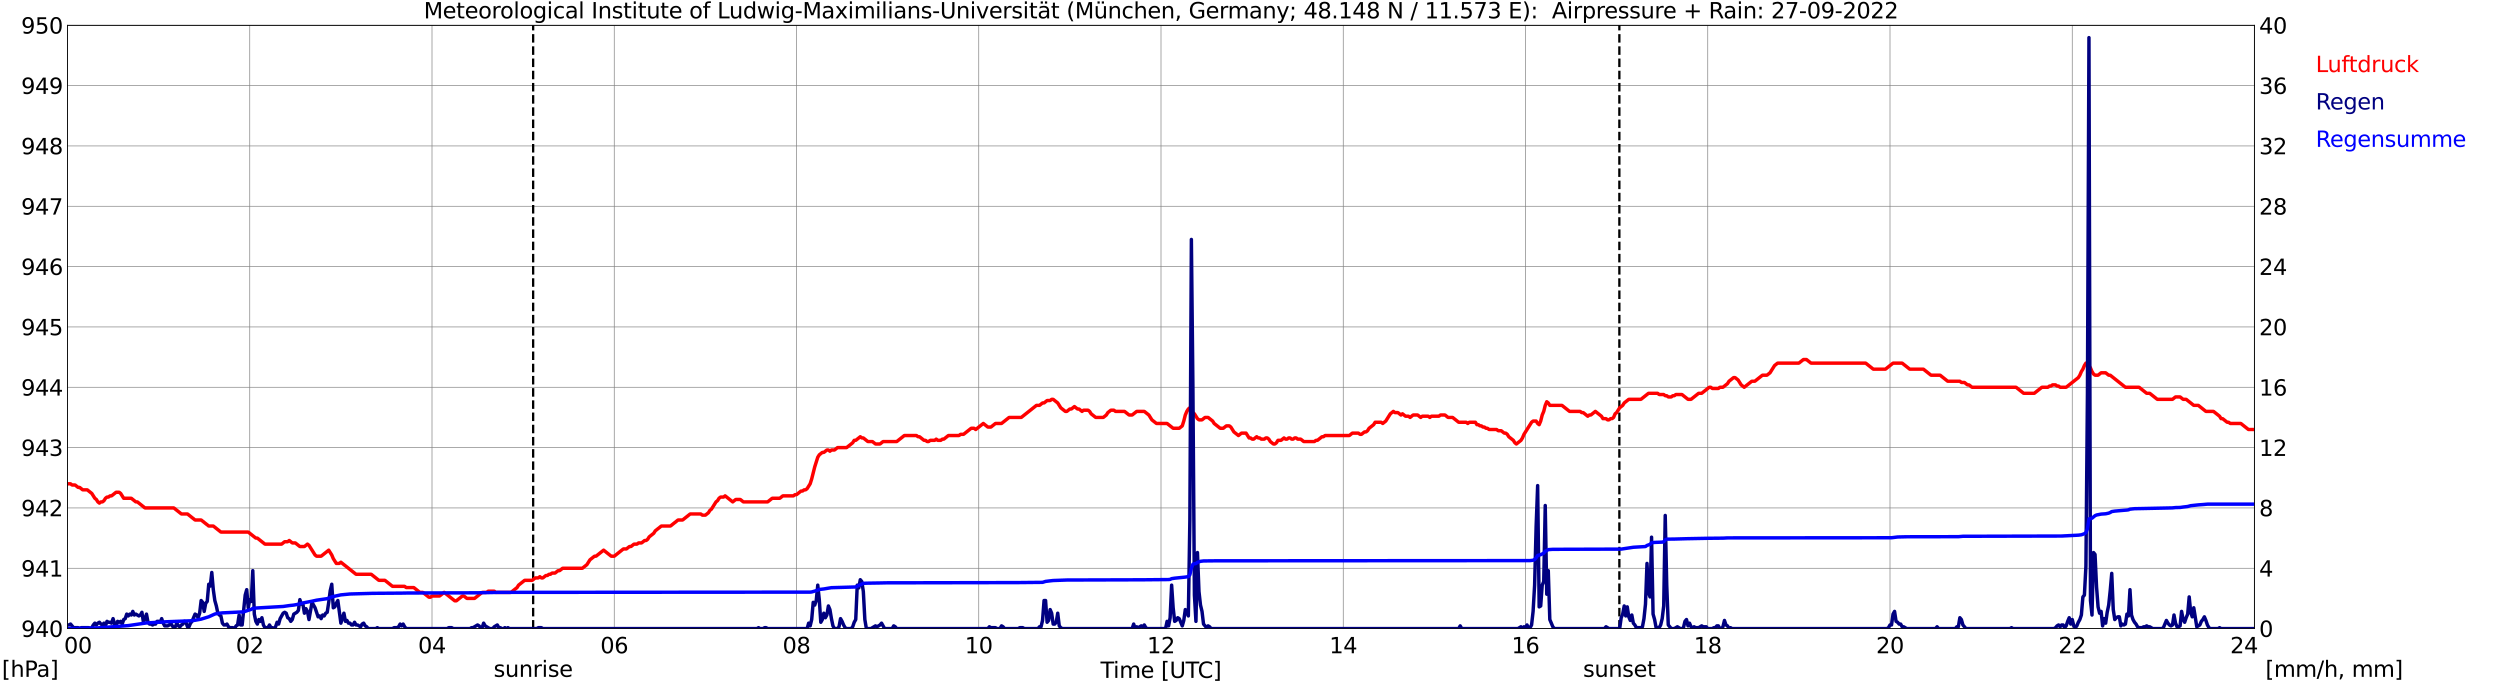 <?xml version="1.0" encoding="utf-8" standalone="no"?>
<!DOCTYPE svg PUBLIC "-//W3C//DTD SVG 1.1//EN"
  "http://www.w3.org/Graphics/SVG/1.1/DTD/svg11.dtd">
<svg xmlns:xlink="http://www.w3.org/1999/xlink" width="1085.4pt" height="296.64pt" viewBox="0 0 1085.4 296.64" xmlns="http://www.w3.org/2000/svg" version="1.1">
 <defs>
  <style type="text/css">*{stroke-linejoin: round; stroke-linecap: butt}</style>
 </defs>
 <g id="figure_1">
  <g id="patch_1">
   <path d="M 0 296.64 
L 1085.4 296.64 
L 1085.4 0 
L 0 0 
z
" style="fill: #ffffff"/>
  </g>
  <g id="axes_1">
   <g id="patch_2">
    <path d="M 29.306 272.909 
L 978.814 272.909 
L 978.814 10.976 
L 29.306 10.976 
z
" style="fill: #ffffff"/>
   </g>
   <g id="patch_3">
    <path d="M 978.814 272.909 
L 978.814 272.909 
L 978.814 10.976 
L 978.814 10.976 
z
" clip-path="url(#p0c6a990527)" style="fill: #d3d3d3; opacity: 0.25; stroke: #d3d3d3; stroke-linejoin: miter"/>
   </g>
   <g id="matplotlib.axis_1">
    <g id="xtick_1">
     <g id="line2d_1">
      <path d="M 29.306 272.909 
L 29.306 10.976 
" clip-path="url(#p0c6a990527)" style="fill: none; stroke: #808080; stroke-width: 0.3; stroke-linecap: square"/>
     </g>
     <g id="line2d_2"/>
     <g id="text_1">
      <!--    00 -->
      <g transform="translate(18.733 283.627) scale(0.095 -0.095)">
       <defs>
        <path id="DejaVuSans-20" transform="scale(0.016)"/>
        <path id="DejaVuSans-30" d="M 2034 4250 
Q 1547 4250 1301 3770 
Q 1056 3291 1056 2328 
Q 1056 1369 1301 889 
Q 1547 409 2034 409 
Q 2525 409 2770 889 
Q 3016 1369 3016 2328 
Q 3016 3291 2770 3770 
Q 2525 4250 2034 4250 
z
M 2034 4750 
Q 2819 4750 3233 4129 
Q 3647 3509 3647 2328 
Q 3647 1150 3233 529 
Q 2819 -91 2034 -91 
Q 1250 -91 836 529 
Q 422 1150 422 2328 
Q 422 3509 836 4129 
Q 1250 4750 2034 4750 
z
" transform="scale(0.016)"/>
       </defs>
       <use xlink:href="#DejaVuSans-20"/>
       <use xlink:href="#DejaVuSans-20" transform="translate(31.787 0)"/>
       <use xlink:href="#DejaVuSans-20" transform="translate(63.574 0)"/>
       <use xlink:href="#DejaVuSans-30" transform="translate(95.361 0)"/>
       <use xlink:href="#DejaVuSans-30" transform="translate(158.984 0)"/>
      </g>
     </g>
    </g>
    <g id="xtick_2">
     <g id="line2d_3">
      <path d="M 108.431 272.909 
L 108.431 10.976 
" clip-path="url(#p0c6a990527)" style="fill: none; stroke: #808080; stroke-width: 0.3; stroke-linecap: square"/>
     </g>
     <g id="line2d_4"/>
     <g id="text_2">
      <!-- 02 -->
      <g transform="translate(102.387 283.627) scale(0.095 -0.095)">
       <defs>
        <path id="DejaVuSans-32" d="M 1228 531 
L 3431 531 
L 3431 0 
L 469 0 
L 469 531 
Q 828 903 1448 1529 
Q 2069 2156 2228 2338 
Q 2531 2678 2651 2914 
Q 2772 3150 2772 3378 
Q 2772 3750 2511 3984 
Q 2250 4219 1831 4219 
Q 1534 4219 1204 4116 
Q 875 4013 500 3803 
L 500 4441 
Q 881 4594 1212 4672 
Q 1544 4750 1819 4750 
Q 2544 4750 2975 4387 
Q 3406 4025 3406 3419 
Q 3406 3131 3298 2873 
Q 3191 2616 2906 2266 
Q 2828 2175 2409 1742 
Q 1991 1309 1228 531 
z
" transform="scale(0.016)"/>
       </defs>
       <use xlink:href="#DejaVuSans-30"/>
       <use xlink:href="#DejaVuSans-32" transform="translate(63.623 0)"/>
      </g>
     </g>
    </g>
    <g id="xtick_3">
     <g id="line2d_5">
      <path d="M 187.557 272.909 
L 187.557 10.976 
" clip-path="url(#p0c6a990527)" style="fill: none; stroke: #808080; stroke-width: 0.3; stroke-linecap: square"/>
     </g>
     <g id="line2d_6"/>
     <g id="text_3">
      <!-- 04 -->
      <g transform="translate(181.513 283.627) scale(0.095 -0.095)">
       <defs>
        <path id="DejaVuSans-34" d="M 2419 4116 
L 825 1625 
L 2419 1625 
L 2419 4116 
z
M 2253 4666 
L 3047 4666 
L 3047 1625 
L 3713 1625 
L 3713 1100 
L 3047 1100 
L 3047 0 
L 2419 0 
L 2419 1100 
L 313 1100 
L 313 1709 
L 2253 4666 
z
" transform="scale(0.016)"/>
       </defs>
       <use xlink:href="#DejaVuSans-30"/>
       <use xlink:href="#DejaVuSans-34" transform="translate(63.623 0)"/>
      </g>
     </g>
    </g>
    <g id="xtick_4">
     <g id="line2d_7">
      <path d="M 266.683 272.909 
L 266.683 10.976 
" clip-path="url(#p0c6a990527)" style="fill: none; stroke: #808080; stroke-width: 0.3; stroke-linecap: square"/>
     </g>
     <g id="line2d_8"/>
     <g id="text_4">
      <!-- 06 -->
      <g transform="translate(260.638 283.627) scale(0.095 -0.095)">
       <defs>
        <path id="DejaVuSans-36" d="M 2113 2584 
Q 1688 2584 1439 2293 
Q 1191 2003 1191 1497 
Q 1191 994 1439 701 
Q 1688 409 2113 409 
Q 2538 409 2786 701 
Q 3034 994 3034 1497 
Q 3034 2003 2786 2293 
Q 2538 2584 2113 2584 
z
M 3366 4563 
L 3366 3988 
Q 3128 4100 2886 4159 
Q 2644 4219 2406 4219 
Q 1781 4219 1451 3797 
Q 1122 3375 1075 2522 
Q 1259 2794 1537 2939 
Q 1816 3084 2150 3084 
Q 2853 3084 3261 2657 
Q 3669 2231 3669 1497 
Q 3669 778 3244 343 
Q 2819 -91 2113 -91 
Q 1303 -91 875 529 
Q 447 1150 447 2328 
Q 447 3434 972 4092 
Q 1497 4750 2381 4750 
Q 2619 4750 2861 4703 
Q 3103 4656 3366 4563 
z
" transform="scale(0.016)"/>
       </defs>
       <use xlink:href="#DejaVuSans-30"/>
       <use xlink:href="#DejaVuSans-36" transform="translate(63.623 0)"/>
      </g>
     </g>
    </g>
    <g id="xtick_5">
     <g id="line2d_9">
      <path d="M 345.808 272.909 
L 345.808 10.976 
" clip-path="url(#p0c6a990527)" style="fill: none; stroke: #808080; stroke-width: 0.3; stroke-linecap: square"/>
     </g>
     <g id="line2d_10"/>
     <g id="text_5">
      <!-- 08 -->
      <g transform="translate(339.764 283.627) scale(0.095 -0.095)">
       <defs>
        <path id="DejaVuSans-38" d="M 2034 2216 
Q 1584 2216 1326 1975 
Q 1069 1734 1069 1313 
Q 1069 891 1326 650 
Q 1584 409 2034 409 
Q 2484 409 2743 651 
Q 3003 894 3003 1313 
Q 3003 1734 2745 1975 
Q 2488 2216 2034 2216 
z
M 1403 2484 
Q 997 2584 770 2862 
Q 544 3141 544 3541 
Q 544 4100 942 4425 
Q 1341 4750 2034 4750 
Q 2731 4750 3128 4425 
Q 3525 4100 3525 3541 
Q 3525 3141 3298 2862 
Q 3072 2584 2669 2484 
Q 3125 2378 3379 2068 
Q 3634 1759 3634 1313 
Q 3634 634 3220 271 
Q 2806 -91 2034 -91 
Q 1263 -91 848 271 
Q 434 634 434 1313 
Q 434 1759 690 2068 
Q 947 2378 1403 2484 
z
M 1172 3481 
Q 1172 3119 1398 2916 
Q 1625 2713 2034 2713 
Q 2441 2713 2670 2916 
Q 2900 3119 2900 3481 
Q 2900 3844 2670 4047 
Q 2441 4250 2034 4250 
Q 1625 4250 1398 4047 
Q 1172 3844 1172 3481 
z
" transform="scale(0.016)"/>
       </defs>
       <use xlink:href="#DejaVuSans-30"/>
       <use xlink:href="#DejaVuSans-38" transform="translate(63.623 0)"/>
      </g>
     </g>
    </g>
    <g id="xtick_6">
     <g id="line2d_11">
      <path d="M 424.934 272.909 
L 424.934 10.976 
" clip-path="url(#p0c6a990527)" style="fill: none; stroke: #808080; stroke-width: 0.3; stroke-linecap: square"/>
     </g>
     <g id="line2d_12"/>
     <g id="text_6">
      <!-- 10 -->
      <g transform="translate(418.89 283.627) scale(0.095 -0.095)">
       <defs>
        <path id="DejaVuSans-31" d="M 794 531 
L 1825 531 
L 1825 4091 
L 703 3866 
L 703 4441 
L 1819 4666 
L 2450 4666 
L 2450 531 
L 3481 531 
L 3481 0 
L 794 0 
L 794 531 
z
" transform="scale(0.016)"/>
       </defs>
       <use xlink:href="#DejaVuSans-31"/>
       <use xlink:href="#DejaVuSans-30" transform="translate(63.623 0)"/>
      </g>
     </g>
    </g>
    <g id="xtick_7">
     <g id="line2d_13">
      <path d="M 504.06 272.909 
L 504.06 10.976 
" clip-path="url(#p0c6a990527)" style="fill: none; stroke: #808080; stroke-width: 0.3; stroke-linecap: square"/>
     </g>
     <g id="line2d_14"/>
     <g id="text_7">
      <!-- 12 -->
      <g transform="translate(498.015 283.627) scale(0.095 -0.095)">
       <use xlink:href="#DejaVuSans-31"/>
       <use xlink:href="#DejaVuSans-32" transform="translate(63.623 0)"/>
      </g>
     </g>
    </g>
    <g id="xtick_8">
     <g id="line2d_15">
      <path d="M 583.185 272.909 
L 583.185 10.976 
" clip-path="url(#p0c6a990527)" style="fill: none; stroke: #808080; stroke-width: 0.3; stroke-linecap: square"/>
     </g>
     <g id="line2d_16"/>
     <g id="text_8">
      <!-- 14 -->
      <g transform="translate(577.141 283.627) scale(0.095 -0.095)">
       <use xlink:href="#DejaVuSans-31"/>
       <use xlink:href="#DejaVuSans-34" transform="translate(63.623 0)"/>
      </g>
     </g>
    </g>
    <g id="xtick_9">
     <g id="line2d_17">
      <path d="M 662.311 272.909 
L 662.311 10.976 
" clip-path="url(#p0c6a990527)" style="fill: none; stroke: #808080; stroke-width: 0.3; stroke-linecap: square"/>
     </g>
     <g id="line2d_18"/>
     <g id="text_9">
      <!-- 16 -->
      <g transform="translate(656.267 283.627) scale(0.095 -0.095)">
       <use xlink:href="#DejaVuSans-31"/>
       <use xlink:href="#DejaVuSans-36" transform="translate(63.623 0)"/>
      </g>
     </g>
    </g>
    <g id="xtick_10">
     <g id="line2d_19">
      <path d="M 741.437 272.909 
L 741.437 10.976 
" clip-path="url(#p0c6a990527)" style="fill: none; stroke: #808080; stroke-width: 0.3; stroke-linecap: square"/>
     </g>
     <g id="line2d_20"/>
     <g id="text_10">
      <!-- 18 -->
      <g transform="translate(735.392 283.627) scale(0.095 -0.095)">
       <use xlink:href="#DejaVuSans-31"/>
       <use xlink:href="#DejaVuSans-38" transform="translate(63.623 0)"/>
      </g>
     </g>
    </g>
    <g id="xtick_11">
     <g id="line2d_21">
      <path d="M 820.562 272.909 
L 820.562 10.976 
" clip-path="url(#p0c6a990527)" style="fill: none; stroke: #808080; stroke-width: 0.3; stroke-linecap: square"/>
     </g>
     <g id="line2d_22"/>
     <g id="text_11">
      <!-- 20 -->
      <g transform="translate(814.518 283.627) scale(0.095 -0.095)">
       <use xlink:href="#DejaVuSans-32"/>
       <use xlink:href="#DejaVuSans-30" transform="translate(63.623 0)"/>
      </g>
     </g>
    </g>
    <g id="xtick_12">
     <g id="line2d_23">
      <path d="M 899.688 272.909 
L 899.688 10.976 
" clip-path="url(#p0c6a990527)" style="fill: none; stroke: #808080; stroke-width: 0.3; stroke-linecap: square"/>
     </g>
     <g id="line2d_24"/>
     <g id="text_12">
      <!-- 22 -->
      <g transform="translate(893.644 283.627) scale(0.095 -0.095)">
       <use xlink:href="#DejaVuSans-32"/>
       <use xlink:href="#DejaVuSans-32" transform="translate(63.623 0)"/>
      </g>
     </g>
    </g>
    <g id="xtick_13">
     <g id="line2d_25">
      <path d="M 978.814 272.909 
L 978.814 10.976 
" clip-path="url(#p0c6a990527)" style="fill: none; stroke: #808080; stroke-width: 0.3; stroke-linecap: square"/>
     </g>
     <g id="line2d_26"/>
     <g id="text_13">
      <!-- 24    -->
      <g transform="translate(968.241 283.627) scale(0.095 -0.095)">
       <use xlink:href="#DejaVuSans-32"/>
       <use xlink:href="#DejaVuSans-34" transform="translate(63.623 0)"/>
       <use xlink:href="#DejaVuSans-20" transform="translate(127.246 0)"/>
       <use xlink:href="#DejaVuSans-20" transform="translate(159.033 0)"/>
       <use xlink:href="#DejaVuSans-20" transform="translate(190.82 0)"/>
      </g>
     </g>
    </g>
    <g id="text_14">
     <!-- Time [UTC] -->
     <g transform="translate(477.806 294.322) scale(0.095 -0.095)">
      <defs>
       <path id="DejaVuSans-54" d="M -19 4666 
L 3928 4666 
L 3928 4134 
L 2272 4134 
L 2272 0 
L 1638 0 
L 1638 4134 
L -19 4134 
L -19 4666 
z
" transform="scale(0.016)"/>
       <path id="DejaVuSans-69" d="M 603 3500 
L 1178 3500 
L 1178 0 
L 603 0 
L 603 3500 
z
M 603 4863 
L 1178 4863 
L 1178 4134 
L 603 4134 
L 603 4863 
z
" transform="scale(0.016)"/>
       <path id="DejaVuSans-6d" d="M 3328 2828 
Q 3544 3216 3844 3400 
Q 4144 3584 4550 3584 
Q 5097 3584 5394 3201 
Q 5691 2819 5691 2113 
L 5691 0 
L 5113 0 
L 5113 2094 
Q 5113 2597 4934 2840 
Q 4756 3084 4391 3084 
Q 3944 3084 3684 2787 
Q 3425 2491 3425 1978 
L 3425 0 
L 2847 0 
L 2847 2094 
Q 2847 2600 2669 2842 
Q 2491 3084 2119 3084 
Q 1678 3084 1418 2786 
Q 1159 2488 1159 1978 
L 1159 0 
L 581 0 
L 581 3500 
L 1159 3500 
L 1159 2956 
Q 1356 3278 1631 3431 
Q 1906 3584 2284 3584 
Q 2666 3584 2933 3390 
Q 3200 3197 3328 2828 
z
" transform="scale(0.016)"/>
       <path id="DejaVuSans-65" d="M 3597 1894 
L 3597 1613 
L 953 1613 
Q 991 1019 1311 708 
Q 1631 397 2203 397 
Q 2534 397 2845 478 
Q 3156 559 3463 722 
L 3463 178 
Q 3153 47 2828 -22 
Q 2503 -91 2169 -91 
Q 1331 -91 842 396 
Q 353 884 353 1716 
Q 353 2575 817 3079 
Q 1281 3584 2069 3584 
Q 2775 3584 3186 3129 
Q 3597 2675 3597 1894 
z
M 3022 2063 
Q 3016 2534 2758 2815 
Q 2500 3097 2075 3097 
Q 1594 3097 1305 2825 
Q 1016 2553 972 2059 
L 3022 2063 
z
" transform="scale(0.016)"/>
       <path id="DejaVuSans-5b" d="M 550 4863 
L 1875 4863 
L 1875 4416 
L 1125 4416 
L 1125 -397 
L 1875 -397 
L 1875 -844 
L 550 -844 
L 550 4863 
z
" transform="scale(0.016)"/>
       <path id="DejaVuSans-55" d="M 556 4666 
L 1191 4666 
L 1191 1831 
Q 1191 1081 1462 751 
Q 1734 422 2344 422 
Q 2950 422 3222 751 
Q 3494 1081 3494 1831 
L 3494 4666 
L 4128 4666 
L 4128 1753 
Q 4128 841 3676 375 
Q 3225 -91 2344 -91 
Q 1459 -91 1007 375 
Q 556 841 556 1753 
L 556 4666 
z
" transform="scale(0.016)"/>
       <path id="DejaVuSans-43" d="M 4122 4306 
L 4122 3641 
Q 3803 3938 3442 4084 
Q 3081 4231 2675 4231 
Q 1875 4231 1450 3742 
Q 1025 3253 1025 2328 
Q 1025 1406 1450 917 
Q 1875 428 2675 428 
Q 3081 428 3442 575 
Q 3803 722 4122 1019 
L 4122 359 
Q 3791 134 3420 21 
Q 3050 -91 2638 -91 
Q 1578 -91 968 557 
Q 359 1206 359 2328 
Q 359 3453 968 4101 
Q 1578 4750 2638 4750 
Q 3056 4750 3426 4639 
Q 3797 4528 4122 4306 
z
" transform="scale(0.016)"/>
       <path id="DejaVuSans-5d" d="M 1947 4863 
L 1947 -844 
L 622 -844 
L 622 -397 
L 1369 -397 
L 1369 4416 
L 622 4416 
L 622 4863 
L 1947 4863 
z
" transform="scale(0.016)"/>
      </defs>
      <use xlink:href="#DejaVuSans-54"/>
      <use xlink:href="#DejaVuSans-69" transform="translate(57.959 0)"/>
      <use xlink:href="#DejaVuSans-6d" transform="translate(85.742 0)"/>
      <use xlink:href="#DejaVuSans-65" transform="translate(183.154 0)"/>
      <use xlink:href="#DejaVuSans-20" transform="translate(244.678 0)"/>
      <use xlink:href="#DejaVuSans-5b" transform="translate(276.465 0)"/>
      <use xlink:href="#DejaVuSans-55" transform="translate(315.479 0)"/>
      <use xlink:href="#DejaVuSans-54" transform="translate(388.672 0)"/>
      <use xlink:href="#DejaVuSans-43" transform="translate(443.881 0)"/>
      <use xlink:href="#DejaVuSans-5d" transform="translate(513.705 0)"/>
     </g>
    </g>
   </g>
   <g id="matplotlib.axis_2">
    <g id="ytick_1">
     <g id="line2d_27">
      <path d="M 29.306 272.909 
L 978.814 272.909 
" clip-path="url(#p0c6a990527)" style="fill: none; stroke: #808080; stroke-width: 0.3; stroke-linecap: square"/>
     </g>
     <g id="line2d_28"/>
     <g id="text_15">
      <!-- 940 -->
      <g transform="translate(9.173 276.518) scale(0.095 -0.095)">
       <defs>
        <path id="DejaVuSans-39" d="M 703 97 
L 703 672 
Q 941 559 1184 500 
Q 1428 441 1663 441 
Q 2288 441 2617 861 
Q 2947 1281 2994 2138 
Q 2813 1869 2534 1725 
Q 2256 1581 1919 1581 
Q 1219 1581 811 2004 
Q 403 2428 403 3163 
Q 403 3881 828 4315 
Q 1253 4750 1959 4750 
Q 2769 4750 3195 4129 
Q 3622 3509 3622 2328 
Q 3622 1225 3098 567 
Q 2575 -91 1691 -91 
Q 1453 -91 1209 -44 
Q 966 3 703 97 
z
M 1959 2075 
Q 2384 2075 2632 2365 
Q 2881 2656 2881 3163 
Q 2881 3666 2632 3958 
Q 2384 4250 1959 4250 
Q 1534 4250 1286 3958 
Q 1038 3666 1038 3163 
Q 1038 2656 1286 2365 
Q 1534 2075 1959 2075 
z
" transform="scale(0.016)"/>
       </defs>
       <use xlink:href="#DejaVuSans-39"/>
       <use xlink:href="#DejaVuSans-34" transform="translate(63.623 0)"/>
       <use xlink:href="#DejaVuSans-30" transform="translate(127.246 0)"/>
      </g>
     </g>
    </g>
    <g id="ytick_2">
     <g id="line2d_29">
      <path d="M 29.306 246.715 
L 978.814 246.715 
" clip-path="url(#p0c6a990527)" style="fill: none; stroke: #808080; stroke-width: 0.3; stroke-linecap: square"/>
     </g>
     <g id="line2d_30"/>
     <g id="text_16">
      <!-- 941 -->
      <g transform="translate(9.173 250.325) scale(0.095 -0.095)">
       <use xlink:href="#DejaVuSans-39"/>
       <use xlink:href="#DejaVuSans-34" transform="translate(63.623 0)"/>
       <use xlink:href="#DejaVuSans-31" transform="translate(127.246 0)"/>
      </g>
     </g>
    </g>
    <g id="ytick_3">
     <g id="line2d_31">
      <path d="M 29.306 220.522 
L 978.814 220.522 
" clip-path="url(#p0c6a990527)" style="fill: none; stroke: #808080; stroke-width: 0.3; stroke-linecap: square"/>
     </g>
     <g id="line2d_32"/>
     <g id="text_17">
      <!-- 942 -->
      <g transform="translate(9.173 224.131) scale(0.095 -0.095)">
       <use xlink:href="#DejaVuSans-39"/>
       <use xlink:href="#DejaVuSans-34" transform="translate(63.623 0)"/>
       <use xlink:href="#DejaVuSans-32" transform="translate(127.246 0)"/>
      </g>
     </g>
    </g>
    <g id="ytick_4">
     <g id="line2d_33">
      <path d="M 29.306 194.329 
L 978.814 194.329 
" clip-path="url(#p0c6a990527)" style="fill: none; stroke: #808080; stroke-width: 0.3; stroke-linecap: square"/>
     </g>
     <g id="line2d_34"/>
     <g id="text_18">
      <!-- 943 -->
      <g transform="translate(9.173 197.938) scale(0.095 -0.095)">
       <defs>
        <path id="DejaVuSans-33" d="M 2597 2516 
Q 3050 2419 3304 2112 
Q 3559 1806 3559 1356 
Q 3559 666 3084 287 
Q 2609 -91 1734 -91 
Q 1441 -91 1130 -33 
Q 819 25 488 141 
L 488 750 
Q 750 597 1062 519 
Q 1375 441 1716 441 
Q 2309 441 2620 675 
Q 2931 909 2931 1356 
Q 2931 1769 2642 2001 
Q 2353 2234 1838 2234 
L 1294 2234 
L 1294 2753 
L 1863 2753 
Q 2328 2753 2575 2939 
Q 2822 3125 2822 3475 
Q 2822 3834 2567 4026 
Q 2313 4219 1838 4219 
Q 1578 4219 1281 4162 
Q 984 4106 628 3988 
L 628 4550 
Q 988 4650 1302 4700 
Q 1616 4750 1894 4750 
Q 2613 4750 3031 4423 
Q 3450 4097 3450 3541 
Q 3450 3153 3228 2886 
Q 3006 2619 2597 2516 
z
" transform="scale(0.016)"/>
       </defs>
       <use xlink:href="#DejaVuSans-39"/>
       <use xlink:href="#DejaVuSans-34" transform="translate(63.623 0)"/>
       <use xlink:href="#DejaVuSans-33" transform="translate(127.246 0)"/>
      </g>
     </g>
    </g>
    <g id="ytick_5">
     <g id="line2d_35">
      <path d="M 29.306 168.136 
L 978.814 168.136 
" clip-path="url(#p0c6a990527)" style="fill: none; stroke: #808080; stroke-width: 0.3; stroke-linecap: square"/>
     </g>
     <g id="line2d_36"/>
     <g id="text_19">
      <!-- 944 -->
      <g transform="translate(9.173 171.745) scale(0.095 -0.095)">
       <use xlink:href="#DejaVuSans-39"/>
       <use xlink:href="#DejaVuSans-34" transform="translate(63.623 0)"/>
       <use xlink:href="#DejaVuSans-34" transform="translate(127.246 0)"/>
      </g>
     </g>
    </g>
    <g id="ytick_6">
     <g id="line2d_37">
      <path d="M 29.306 141.942 
L 978.814 141.942 
" clip-path="url(#p0c6a990527)" style="fill: none; stroke: #808080; stroke-width: 0.3; stroke-linecap: square"/>
     </g>
     <g id="line2d_38"/>
     <g id="text_20">
      <!-- 945 -->
      <g transform="translate(9.173 145.551) scale(0.095 -0.095)">
       <defs>
        <path id="DejaVuSans-35" d="M 691 4666 
L 3169 4666 
L 3169 4134 
L 1269 4134 
L 1269 2991 
Q 1406 3038 1543 3061 
Q 1681 3084 1819 3084 
Q 2600 3084 3056 2656 
Q 3513 2228 3513 1497 
Q 3513 744 3044 326 
Q 2575 -91 1722 -91 
Q 1428 -91 1123 -41 
Q 819 9 494 109 
L 494 744 
Q 775 591 1075 516 
Q 1375 441 1709 441 
Q 2250 441 2565 725 
Q 2881 1009 2881 1497 
Q 2881 1984 2565 2268 
Q 2250 2553 1709 2553 
Q 1456 2553 1204 2497 
Q 953 2441 691 2322 
L 691 4666 
z
" transform="scale(0.016)"/>
       </defs>
       <use xlink:href="#DejaVuSans-39"/>
       <use xlink:href="#DejaVuSans-34" transform="translate(63.623 0)"/>
       <use xlink:href="#DejaVuSans-35" transform="translate(127.246 0)"/>
      </g>
     </g>
    </g>
    <g id="ytick_7">
     <g id="line2d_39">
      <path d="M 29.306 115.749 
L 978.814 115.749 
" clip-path="url(#p0c6a990527)" style="fill: none; stroke: #808080; stroke-width: 0.3; stroke-linecap: square"/>
     </g>
     <g id="line2d_40"/>
     <g id="text_21">
      <!-- 946 -->
      <g transform="translate(9.173 119.358) scale(0.095 -0.095)">
       <use xlink:href="#DejaVuSans-39"/>
       <use xlink:href="#DejaVuSans-34" transform="translate(63.623 0)"/>
       <use xlink:href="#DejaVuSans-36" transform="translate(127.246 0)"/>
      </g>
     </g>
    </g>
    <g id="ytick_8">
     <g id="line2d_41">
      <path d="M 29.306 89.556 
L 978.814 89.556 
" clip-path="url(#p0c6a990527)" style="fill: none; stroke: #808080; stroke-width: 0.3; stroke-linecap: square"/>
     </g>
     <g id="line2d_42"/>
     <g id="text_22">
      <!-- 947 -->
      <g transform="translate(9.173 93.165) scale(0.095 -0.095)">
       <defs>
        <path id="DejaVuSans-37" d="M 525 4666 
L 3525 4666 
L 3525 4397 
L 1831 0 
L 1172 0 
L 2766 4134 
L 525 4134 
L 525 4666 
z
" transform="scale(0.016)"/>
       </defs>
       <use xlink:href="#DejaVuSans-39"/>
       <use xlink:href="#DejaVuSans-34" transform="translate(63.623 0)"/>
       <use xlink:href="#DejaVuSans-37" transform="translate(127.246 0)"/>
      </g>
     </g>
    </g>
    <g id="ytick_9">
     <g id="line2d_43">
      <path d="M 29.306 63.362 
L 978.814 63.362 
" clip-path="url(#p0c6a990527)" style="fill: none; stroke: #808080; stroke-width: 0.3; stroke-linecap: square"/>
     </g>
     <g id="line2d_44"/>
     <g id="text_23">
      <!-- 948 -->
      <g transform="translate(9.173 66.972) scale(0.095 -0.095)">
       <use xlink:href="#DejaVuSans-39"/>
       <use xlink:href="#DejaVuSans-34" transform="translate(63.623 0)"/>
       <use xlink:href="#DejaVuSans-38" transform="translate(127.246 0)"/>
      </g>
     </g>
    </g>
    <g id="ytick_10">
     <g id="line2d_45">
      <path d="M 29.306 37.169 
L 978.814 37.169 
" clip-path="url(#p0c6a990527)" style="fill: none; stroke: #808080; stroke-width: 0.3; stroke-linecap: square"/>
     </g>
     <g id="line2d_46"/>
     <g id="text_24">
      <!-- 949 -->
      <g transform="translate(9.173 40.778) scale(0.095 -0.095)">
       <use xlink:href="#DejaVuSans-39"/>
       <use xlink:href="#DejaVuSans-34" transform="translate(63.623 0)"/>
       <use xlink:href="#DejaVuSans-39" transform="translate(127.246 0)"/>
      </g>
     </g>
    </g>
    <g id="ytick_11">
     <g id="line2d_47">
      <path d="M 29.306 10.976 
L 978.814 10.976 
" clip-path="url(#p0c6a990527)" style="fill: none; stroke: #808080; stroke-width: 0.3; stroke-linecap: square"/>
     </g>
     <g id="line2d_48"/>
     <g id="text_25">
      <!-- 950 -->
      <g transform="translate(9.173 14.585) scale(0.095 -0.095)">
       <use xlink:href="#DejaVuSans-39"/>
       <use xlink:href="#DejaVuSans-35" transform="translate(63.623 0)"/>
       <use xlink:href="#DejaVuSans-30" transform="translate(127.246 0)"/>
      </g>
     </g>
    </g>
   </g>
   <g id="line2d_49">
    <path d="M 231.472 272.909 
L 231.472 10.976 
" clip-path="url(#p0c6a990527)" style="fill: none; stroke-dasharray: 3.7,1.6; stroke-dashoffset: 0; stroke: #000000"/>
   </g>
   <g id="line2d_50">
    <path d="M 703.061 272.909 
L 703.061 10.976 
" clip-path="url(#p0c6a990527)" style="fill: none; stroke-dasharray: 3.7,1.6; stroke-dashoffset: 0; stroke: #000000"/>
   </g>
   <g id="line2d_51">
    <path d="M 29.306 210.045 
L 30.625 210.045 
L 31.284 210.569 
L 32.603 210.569 
L 33.921 211.616 
L 34.581 211.616 
L 35.9 212.664 
L 37.878 212.664 
L 39.856 214.236 
L 41.175 216.331 
L 41.834 216.855 
L 42.493 217.903 
L 43.153 218.427 
L 43.812 217.903 
L 44.472 217.903 
L 45.131 217.379 
L 45.79 216.331 
L 46.45 215.807 
L 47.109 215.807 
L 47.768 215.284 
L 48.428 215.284 
L 50.406 213.712 
L 51.725 213.712 
L 52.384 214.236 
L 53.703 216.331 
L 57 216.331 
L 58.978 217.903 
L 59.637 217.903 
L 62.934 220.522 
L 75.462 220.522 
L 78.759 223.142 
L 81.397 223.142 
L 84.694 225.761 
L 87.331 225.761 
L 90.628 228.38 
L 92.606 228.38 
L 95.903 231 
L 107.772 231 
L 111.069 233.619 
L 111.728 233.619 
L 115.025 236.238 
L 122.278 236.238 
L 123.597 235.19 
L 124.916 235.19 
L 125.575 234.667 
L 126.894 235.714 
L 128.213 235.714 
L 130.191 237.286 
L 132.169 237.286 
L 133.488 236.238 
L 134.147 236.762 
L 136.785 240.953 
L 137.444 241.477 
L 139.422 241.477 
L 142.719 238.857 
L 144.038 240.953 
L 144.697 242.525 
L 146.016 244.62 
L 147.335 244.62 
L 147.994 244.096 
L 154.588 249.335 
L 161.182 249.335 
L 164.479 251.954 
L 167.116 251.954 
L 170.413 254.573 
L 175.688 254.573 
L 176.348 255.097 
L 179.645 255.097 
L 182.282 257.193 
L 183.601 257.193 
L 186.238 259.288 
L 186.898 259.288 
L 187.557 258.764 
L 190.854 258.764 
L 192.832 257.193 
L 197.448 260.86 
L 198.107 260.86 
L 200.745 258.764 
L 201.404 258.764 
L 202.723 259.812 
L 206.02 259.812 
L 209.317 257.193 
L 211.295 257.193 
L 211.954 256.669 
L 214.592 256.669 
L 215.251 257.193 
L 221.845 257.193 
L 224.482 255.097 
L 225.142 254.05 
L 227.779 251.954 
L 231.076 251.954 
L 232.395 250.906 
L 233.714 250.906 
L 234.373 250.383 
L 235.033 250.906 
L 235.692 250.906 
L 237.011 249.859 
L 237.67 249.859 
L 238.329 249.335 
L 238.989 249.335 
L 239.648 248.811 
L 240.967 248.811 
L 242.286 247.763 
L 242.945 247.763 
L 244.264 246.715 
L 252.836 246.715 
L 254.814 245.144 
L 256.133 243.048 
L 258.111 241.477 
L 258.77 241.477 
L 262.067 238.857 
L 265.364 241.477 
L 266.683 241.477 
L 270.639 238.334 
L 271.958 238.334 
L 273.277 237.286 
L 273.936 237.286 
L 275.255 236.238 
L 276.573 236.238 
L 277.233 235.714 
L 278.552 235.714 
L 279.87 234.667 
L 280.53 234.667 
L 281.189 234.143 
L 281.849 233.095 
L 283.827 231.523 
L 284.486 230.476 
L 287.124 228.38 
L 291.08 228.38 
L 294.377 225.761 
L 296.355 225.761 
L 299.652 223.142 
L 304.267 223.142 
L 304.927 223.665 
L 306.246 223.665 
L 307.564 222.618 
L 308.224 221.57 
L 308.883 221.046 
L 310.861 217.903 
L 311.521 217.379 
L 312.18 216.331 
L 312.839 215.807 
L 314.158 215.807 
L 314.818 215.284 
L 318.114 217.903 
L 319.433 216.855 
L 321.411 216.855 
L 322.73 217.903 
L 333.28 217.903 
L 335.258 216.331 
L 338.555 216.331 
L 339.874 215.284 
L 344.49 215.284 
L 345.149 214.76 
L 345.808 214.76 
L 347.787 213.188 
L 348.446 213.188 
L 349.105 212.664 
L 349.765 212.664 
L 350.424 212.14 
L 351.743 210.045 
L 352.402 207.949 
L 353.721 202.711 
L 355.04 198.52 
L 355.699 197.472 
L 357.018 196.424 
L 357.677 196.424 
L 358.996 195.377 
L 359.655 195.377 
L 360.315 195.9 
L 360.974 195.377 
L 362.293 195.377 
L 363.612 194.329 
L 367.568 194.329 
L 370.206 192.233 
L 370.865 191.186 
L 371.524 191.186 
L 373.502 189.614 
L 374.162 190.138 
L 374.821 190.138 
L 376.799 191.71 
L 378.777 191.71 
L 380.096 192.757 
L 382.074 192.757 
L 383.393 191.71 
L 389.328 191.71 
L 392.624 189.09 
L 397.899 189.09 
L 398.559 189.614 
L 399.218 189.614 
L 401.196 191.186 
L 401.856 191.186 
L 402.515 191.71 
L 403.175 191.71 
L 403.834 191.186 
L 405.812 191.186 
L 406.471 190.662 
L 407.131 191.186 
L 408.45 191.186 
L 409.109 190.662 
L 409.768 190.662 
L 411.746 189.09 
L 416.362 189.09 
L 417.022 188.566 
L 418.34 188.566 
L 421.637 185.947 
L 422.956 185.947 
L 423.615 186.471 
L 426.912 183.852 
L 428.89 185.423 
L 430.209 185.423 
L 432.187 183.852 
L 434.825 183.852 
L 438.122 181.232 
L 443.397 181.232 
L 449.991 175.994 
L 451.309 175.994 
L 452.628 174.946 
L 453.287 174.946 
L 454.606 173.898 
L 455.925 173.898 
L 456.584 173.374 
L 457.244 173.374 
L 459.222 174.946 
L 460.541 177.041 
L 462.519 178.613 
L 463.178 178.613 
L 464.497 177.565 
L 465.156 177.565 
L 466.475 176.517 
L 467.794 177.565 
L 468.453 177.565 
L 469.772 178.613 
L 470.431 178.089 
L 472.409 178.089 
L 473.069 178.613 
L 473.728 179.661 
L 475.706 181.232 
L 479.003 181.232 
L 480.322 180.184 
L 480.981 179.137 
L 482.3 178.089 
L 483.619 178.089 
L 484.278 178.613 
L 488.235 178.613 
L 490.213 180.184 
L 491.532 180.184 
L 493.51 178.613 
L 496.807 178.613 
L 498.785 180.184 
L 500.103 182.28 
L 502.082 183.852 
L 506.697 183.852 
L 509.335 185.947 
L 511.972 185.947 
L 513.291 184.899 
L 513.95 182.804 
L 514.61 180.184 
L 515.269 178.613 
L 515.929 177.565 
L 516.588 177.041 
L 517.247 177.565 
L 517.907 179.137 
L 518.566 179.661 
L 519.885 181.756 
L 520.544 182.28 
L 521.863 182.28 
L 523.182 181.232 
L 524.501 181.232 
L 526.479 182.804 
L 527.138 183.852 
L 529.776 185.947 
L 531.094 185.947 
L 532.413 184.899 
L 533.732 184.899 
L 534.391 185.423 
L 535.71 187.519 
L 537.688 189.09 
L 539.007 188.042 
L 540.985 188.042 
L 542.304 190.138 
L 542.963 190.138 
L 543.623 190.662 
L 544.282 190.662 
L 545.601 189.614 
L 546.26 190.138 
L 546.919 190.138 
L 547.579 190.662 
L 548.898 190.662 
L 549.557 190.138 
L 550.216 190.138 
L 550.876 190.662 
L 551.535 191.71 
L 552.854 192.757 
L 553.513 192.757 
L 554.173 192.233 
L 554.832 191.186 
L 556.151 191.186 
L 557.47 190.138 
L 558.129 190.662 
L 558.788 190.662 
L 559.448 190.138 
L 560.107 190.138 
L 560.766 190.662 
L 561.426 190.662 
L 562.085 190.138 
L 562.745 190.138 
L 563.404 190.662 
L 564.723 190.662 
L 566.042 191.71 
L 570.657 191.71 
L 571.317 191.186 
L 571.976 191.186 
L 573.954 189.614 
L 574.613 189.614 
L 575.273 189.09 
L 585.823 189.09 
L 587.142 188.042 
L 589.779 188.042 
L 590.439 188.566 
L 591.098 188.566 
L 592.417 187.519 
L 593.076 187.519 
L 593.736 186.995 
L 594.395 185.947 
L 596.373 184.375 
L 597.032 183.328 
L 599.67 183.328 
L 600.329 183.852 
L 601.648 182.804 
L 603.626 179.661 
L 604.945 178.613 
L 605.604 179.137 
L 606.923 179.137 
L 608.242 180.184 
L 608.901 179.661 
L 610.22 180.708 
L 611.539 180.708 
L 612.198 181.232 
L 613.517 180.184 
L 615.495 180.184 
L 616.814 181.232 
L 617.473 180.708 
L 620.111 180.708 
L 620.77 181.232 
L 621.429 180.708 
L 624.726 180.708 
L 625.386 180.184 
L 627.364 180.184 
L 628.683 181.232 
L 630.661 181.232 
L 633.298 183.328 
L 636.595 183.328 
L 637.255 183.852 
L 637.914 183.328 
L 640.552 183.328 
L 641.211 184.375 
L 641.87 184.375 
L 642.53 184.899 
L 643.189 184.899 
L 643.848 185.423 
L 644.508 185.423 
L 645.167 185.947 
L 645.827 185.947 
L 646.486 186.471 
L 649.783 186.471 
L 650.442 186.995 
L 651.761 186.995 
L 653.08 188.042 
L 653.739 188.042 
L 654.399 188.566 
L 655.058 189.614 
L 657.036 191.186 
L 657.695 192.233 
L 658.355 192.757 
L 660.333 191.186 
L 660.992 190.138 
L 661.652 188.566 
L 664.949 183.328 
L 665.608 182.804 
L 666.927 182.804 
L 667.586 183.852 
L 668.246 184.375 
L 668.905 182.804 
L 669.564 180.184 
L 670.224 178.613 
L 670.883 175.994 
L 671.542 174.422 
L 672.202 174.946 
L 672.861 175.994 
L 678.136 175.994 
L 681.433 178.613 
L 686.049 178.613 
L 686.708 179.137 
L 687.368 179.137 
L 689.346 180.708 
L 690.005 180.184 
L 690.664 180.184 
L 692.643 178.613 
L 695.28 180.708 
L 695.939 181.756 
L 697.258 181.756 
L 697.918 182.28 
L 698.577 182.28 
L 699.236 181.756 
L 699.896 181.756 
L 700.555 181.232 
L 701.215 179.661 
L 701.874 179.137 
L 703.193 177.041 
L 704.511 175.994 
L 705.171 174.946 
L 707.149 173.374 
L 712.424 173.374 
L 715.721 170.755 
L 719.677 170.755 
L 720.337 171.279 
L 722.315 171.279 
L 722.974 171.803 
L 723.633 171.803 
L 724.293 172.326 
L 725.612 172.326 
L 726.271 171.803 
L 726.93 171.803 
L 727.59 171.279 
L 730.227 171.279 
L 732.865 173.374 
L 734.184 173.374 
L 737.48 170.755 
L 738.799 170.755 
L 742.096 168.136 
L 742.756 168.136 
L 743.415 168.659 
L 746.052 168.659 
L 746.712 168.136 
L 748.031 168.136 
L 750.009 166.564 
L 750.668 165.516 
L 752.646 163.945 
L 753.306 163.945 
L 754.624 164.992 
L 755.943 167.088 
L 757.262 168.136 
L 760.559 165.516 
L 761.878 165.516 
L 765.174 162.897 
L 767.153 162.897 
L 768.471 161.849 
L 770.449 158.706 
L 771.768 157.658 
L 781 157.658 
L 782.978 156.087 
L 784.296 156.087 
L 786.275 157.658 
L 810.012 157.658 
L 813.309 160.278 
L 818.584 160.278 
L 821.881 157.658 
L 825.837 157.658 
L 829.134 160.278 
L 835.069 160.278 
L 838.366 162.897 
L 842.322 162.897 
L 845.619 165.516 
L 850.894 165.516 
L 851.553 166.04 
L 852.872 166.04 
L 854.191 167.088 
L 854.85 167.088 
L 856.169 168.136 
L 875.291 168.136 
L 878.588 170.755 
L 883.204 170.755 
L 886.5 168.136 
L 889.138 168.136 
L 889.797 167.612 
L 890.457 167.612 
L 891.116 167.088 
L 892.435 167.088 
L 893.094 167.612 
L 893.754 167.612 
L 894.413 168.136 
L 897.051 168.136 
L 902.326 163.945 
L 902.985 162.897 
L 903.644 161.325 
L 904.304 160.278 
L 904.963 158.706 
L 905.622 157.658 
L 906.282 157.658 
L 907.601 159.754 
L 908.26 161.325 
L 908.919 162.373 
L 909.579 162.897 
L 910.898 162.897 
L 912.216 161.849 
L 914.194 161.849 
L 915.513 162.897 
L 916.173 162.897 
L 922.766 168.136 
L 928.701 168.136 
L 931.998 170.755 
L 933.316 170.755 
L 936.613 173.374 
L 943.207 173.374 
L 944.526 172.326 
L 946.504 172.326 
L 947.823 173.374 
L 949.142 173.374 
L 952.438 175.994 
L 954.417 175.994 
L 957.714 178.613 
L 961.01 178.613 
L 963.648 180.708 
L 964.307 181.756 
L 964.967 181.756 
L 966.945 183.328 
L 967.604 183.328 
L 968.264 183.852 
L 972.879 183.852 
L 976.176 186.471 
L 978.154 186.471 
L 978.154 186.471 
" clip-path="url(#p0c6a990527)" style="fill: none; stroke: #ff0000; stroke-width: 1.5; stroke-linecap: square"/>
   </g>
   <g id="patch_4">
    <path d="M 29.306 272.909 
L 29.306 10.976 
" style="fill: none; stroke: #000000; stroke-width: 0.3; stroke-linejoin: miter; stroke-linecap: square"/>
   </g>
   <g id="patch_5">
    <path d="M 978.814 272.909 
L 978.814 10.976 
" style="fill: none; stroke: #000000; stroke-width: 0.3; stroke-linejoin: miter; stroke-linecap: square"/>
   </g>
   <g id="patch_6">
    <path d="M 29.306 272.909 
L 978.814 272.909 
" style="fill: none; stroke: #000000; stroke-width: 0.3; stroke-linejoin: miter; stroke-linecap: square"/>
   </g>
   <g id="patch_7">
    <path d="M 29.306 10.976 
L 978.814 10.976 
" style="fill: none; stroke: #000000; stroke-width: 0.3; stroke-linejoin: miter; stroke-linecap: square"/>
   </g>
   <g id="text_26">
    <!-- sunrise -->
    <g transform="translate(214.307 293.863) scale(0.095 -0.095)">
     <defs>
      <path id="DejaVuSans-73" d="M 2834 3397 
L 2834 2853 
Q 2591 2978 2328 3040 
Q 2066 3103 1784 3103 
Q 1356 3103 1142 2972 
Q 928 2841 928 2578 
Q 928 2378 1081 2264 
Q 1234 2150 1697 2047 
L 1894 2003 
Q 2506 1872 2764 1633 
Q 3022 1394 3022 966 
Q 3022 478 2636 193 
Q 2250 -91 1575 -91 
Q 1294 -91 989 -36 
Q 684 19 347 128 
L 347 722 
Q 666 556 975 473 
Q 1284 391 1588 391 
Q 1994 391 2212 530 
Q 2431 669 2431 922 
Q 2431 1156 2273 1281 
Q 2116 1406 1581 1522 
L 1381 1569 
Q 847 1681 609 1914 
Q 372 2147 372 2553 
Q 372 3047 722 3315 
Q 1072 3584 1716 3584 
Q 2034 3584 2315 3537 
Q 2597 3491 2834 3397 
z
" transform="scale(0.016)"/>
      <path id="DejaVuSans-75" d="M 544 1381 
L 544 3500 
L 1119 3500 
L 1119 1403 
Q 1119 906 1312 657 
Q 1506 409 1894 409 
Q 2359 409 2629 706 
Q 2900 1003 2900 1516 
L 2900 3500 
L 3475 3500 
L 3475 0 
L 2900 0 
L 2900 538 
Q 2691 219 2414 64 
Q 2138 -91 1772 -91 
Q 1169 -91 856 284 
Q 544 659 544 1381 
z
M 1991 3584 
L 1991 3584 
z
" transform="scale(0.016)"/>
      <path id="DejaVuSans-6e" d="M 3513 2113 
L 3513 0 
L 2938 0 
L 2938 2094 
Q 2938 2591 2744 2837 
Q 2550 3084 2163 3084 
Q 1697 3084 1428 2787 
Q 1159 2491 1159 1978 
L 1159 0 
L 581 0 
L 581 3500 
L 1159 3500 
L 1159 2956 
Q 1366 3272 1645 3428 
Q 1925 3584 2291 3584 
Q 2894 3584 3203 3211 
Q 3513 2838 3513 2113 
z
" transform="scale(0.016)"/>
      <path id="DejaVuSans-72" d="M 2631 2963 
Q 2534 3019 2420 3045 
Q 2306 3072 2169 3072 
Q 1681 3072 1420 2755 
Q 1159 2438 1159 1844 
L 1159 0 
L 581 0 
L 581 3500 
L 1159 3500 
L 1159 2956 
Q 1341 3275 1631 3429 
Q 1922 3584 2338 3584 
Q 2397 3584 2469 3576 
Q 2541 3569 2628 3553 
L 2631 2963 
z
" transform="scale(0.016)"/>
     </defs>
     <use xlink:href="#DejaVuSans-73"/>
     <use xlink:href="#DejaVuSans-75" transform="translate(52.1 0)"/>
     <use xlink:href="#DejaVuSans-6e" transform="translate(115.479 0)"/>
     <use xlink:href="#DejaVuSans-72" transform="translate(178.857 0)"/>
     <use xlink:href="#DejaVuSans-69" transform="translate(219.971 0)"/>
     <use xlink:href="#DejaVuSans-73" transform="translate(247.754 0)"/>
     <use xlink:href="#DejaVuSans-65" transform="translate(299.854 0)"/>
    </g>
   </g>
   <g id="text_27">
    <!-- sunset -->
    <g transform="translate(687.306 293.863) scale(0.095 -0.095)">
     <defs>
      <path id="DejaVuSans-74" d="M 1172 4494 
L 1172 3500 
L 2356 3500 
L 2356 3053 
L 1172 3053 
L 1172 1153 
Q 1172 725 1289 603 
Q 1406 481 1766 481 
L 2356 481 
L 2356 0 
L 1766 0 
Q 1100 0 847 248 
Q 594 497 594 1153 
L 594 3053 
L 172 3053 
L 172 3500 
L 594 3500 
L 594 4494 
L 1172 4494 
z
" transform="scale(0.016)"/>
     </defs>
     <use xlink:href="#DejaVuSans-73"/>
     <use xlink:href="#DejaVuSans-75" transform="translate(52.1 0)"/>
     <use xlink:href="#DejaVuSans-6e" transform="translate(115.479 0)"/>
     <use xlink:href="#DejaVuSans-73" transform="translate(178.857 0)"/>
     <use xlink:href="#DejaVuSans-65" transform="translate(230.957 0)"/>
     <use xlink:href="#DejaVuSans-74" transform="translate(292.48 0)"/>
    </g>
   </g>
   <g id="text_28">
    <!-- [hPa] -->
    <g transform="translate(0.821 293.863) scale(0.095 -0.095)">
     <defs>
      <path id="DejaVuSans-68" d="M 3513 2113 
L 3513 0 
L 2938 0 
L 2938 2094 
Q 2938 2591 2744 2837 
Q 2550 3084 2163 3084 
Q 1697 3084 1428 2787 
Q 1159 2491 1159 1978 
L 1159 0 
L 581 0 
L 581 4863 
L 1159 4863 
L 1159 2956 
Q 1366 3272 1645 3428 
Q 1925 3584 2291 3584 
Q 2894 3584 3203 3211 
Q 3513 2838 3513 2113 
z
" transform="scale(0.016)"/>
      <path id="DejaVuSans-50" d="M 1259 4147 
L 1259 2394 
L 2053 2394 
Q 2494 2394 2734 2622 
Q 2975 2850 2975 3272 
Q 2975 3691 2734 3919 
Q 2494 4147 2053 4147 
L 1259 4147 
z
M 628 4666 
L 2053 4666 
Q 2838 4666 3239 4311 
Q 3641 3956 3641 3272 
Q 3641 2581 3239 2228 
Q 2838 1875 2053 1875 
L 1259 1875 
L 1259 0 
L 628 0 
L 628 4666 
z
" transform="scale(0.016)"/>
      <path id="DejaVuSans-61" d="M 2194 1759 
Q 1497 1759 1228 1600 
Q 959 1441 959 1056 
Q 959 750 1161 570 
Q 1363 391 1709 391 
Q 2188 391 2477 730 
Q 2766 1069 2766 1631 
L 2766 1759 
L 2194 1759 
z
M 3341 1997 
L 3341 0 
L 2766 0 
L 2766 531 
Q 2569 213 2275 61 
Q 1981 -91 1556 -91 
Q 1019 -91 701 211 
Q 384 513 384 1019 
Q 384 1609 779 1909 
Q 1175 2209 1959 2209 
L 2766 2209 
L 2766 2266 
Q 2766 2663 2505 2880 
Q 2244 3097 1772 3097 
Q 1472 3097 1187 3025 
Q 903 2953 641 2809 
L 641 3341 
Q 956 3463 1253 3523 
Q 1550 3584 1831 3584 
Q 2591 3584 2966 3190 
Q 3341 2797 3341 1997 
z
" transform="scale(0.016)"/>
     </defs>
     <use xlink:href="#DejaVuSans-5b"/>
     <use xlink:href="#DejaVuSans-68" transform="translate(39.014 0)"/>
     <use xlink:href="#DejaVuSans-50" transform="translate(102.393 0)"/>
     <use xlink:href="#DejaVuSans-61" transform="translate(158.195 0)"/>
     <use xlink:href="#DejaVuSans-5d" transform="translate(219.475 0)"/>
    </g>
   </g>
   <g id="text_29">
    <!-- Luftdruck -->
    <g style="fill: #ff0000" transform="translate(1005.4 31.291) scale(0.095 -0.095)">
     <defs>
      <path id="DejaVuSans-4c" d="M 628 4666 
L 1259 4666 
L 1259 531 
L 3531 531 
L 3531 0 
L 628 0 
L 628 4666 
z
" transform="scale(0.016)"/>
      <path id="DejaVuSans-66" d="M 2375 4863 
L 2375 4384 
L 1825 4384 
Q 1516 4384 1395 4259 
Q 1275 4134 1275 3809 
L 1275 3500 
L 2222 3500 
L 2222 3053 
L 1275 3053 
L 1275 0 
L 697 0 
L 697 3053 
L 147 3053 
L 147 3500 
L 697 3500 
L 697 3744 
Q 697 4328 969 4595 
Q 1241 4863 1831 4863 
L 2375 4863 
z
" transform="scale(0.016)"/>
      <path id="DejaVuSans-64" d="M 2906 2969 
L 2906 4863 
L 3481 4863 
L 3481 0 
L 2906 0 
L 2906 525 
Q 2725 213 2448 61 
Q 2172 -91 1784 -91 
Q 1150 -91 751 415 
Q 353 922 353 1747 
Q 353 2572 751 3078 
Q 1150 3584 1784 3584 
Q 2172 3584 2448 3432 
Q 2725 3281 2906 2969 
z
M 947 1747 
Q 947 1113 1208 752 
Q 1469 391 1925 391 
Q 2381 391 2643 752 
Q 2906 1113 2906 1747 
Q 2906 2381 2643 2742 
Q 2381 3103 1925 3103 
Q 1469 3103 1208 2742 
Q 947 2381 947 1747 
z
" transform="scale(0.016)"/>
      <path id="DejaVuSans-63" d="M 3122 3366 
L 3122 2828 
Q 2878 2963 2633 3030 
Q 2388 3097 2138 3097 
Q 1578 3097 1268 2742 
Q 959 2388 959 1747 
Q 959 1106 1268 751 
Q 1578 397 2138 397 
Q 2388 397 2633 464 
Q 2878 531 3122 666 
L 3122 134 
Q 2881 22 2623 -34 
Q 2366 -91 2075 -91 
Q 1284 -91 818 406 
Q 353 903 353 1747 
Q 353 2603 823 3093 
Q 1294 3584 2113 3584 
Q 2378 3584 2631 3529 
Q 2884 3475 3122 3366 
z
" transform="scale(0.016)"/>
      <path id="DejaVuSans-6b" d="M 581 4863 
L 1159 4863 
L 1159 1991 
L 2875 3500 
L 3609 3500 
L 1753 1863 
L 3688 0 
L 2938 0 
L 1159 1709 
L 1159 0 
L 581 0 
L 581 4863 
z
" transform="scale(0.016)"/>
     </defs>
     <use xlink:href="#DejaVuSans-4c"/>
     <use xlink:href="#DejaVuSans-75" transform="translate(53.963 0)"/>
     <use xlink:href="#DejaVuSans-66" transform="translate(117.342 0)"/>
     <use xlink:href="#DejaVuSans-74" transform="translate(150.797 0)"/>
     <use xlink:href="#DejaVuSans-64" transform="translate(190.006 0)"/>
     <use xlink:href="#DejaVuSans-72" transform="translate(253.482 0)"/>
     <use xlink:href="#DejaVuSans-75" transform="translate(294.596 0)"/>
     <use xlink:href="#DejaVuSans-63" transform="translate(357.975 0)"/>
     <use xlink:href="#DejaVuSans-6b" transform="translate(412.955 0)"/>
    </g>
   </g>
   <g id="text_30">
    <!-- Regen -->
    <g style="fill: #000080" transform="translate(1005.4 47.531) scale(0.095 -0.095)">
     <defs>
      <path id="DejaVuSans-52" d="M 2841 2188 
Q 3044 2119 3236 1894 
Q 3428 1669 3622 1275 
L 4263 0 
L 3584 0 
L 2988 1197 
Q 2756 1666 2539 1819 
Q 2322 1972 1947 1972 
L 1259 1972 
L 1259 0 
L 628 0 
L 628 4666 
L 2053 4666 
Q 2853 4666 3247 4331 
Q 3641 3997 3641 3322 
Q 3641 2881 3436 2590 
Q 3231 2300 2841 2188 
z
M 1259 4147 
L 1259 2491 
L 2053 2491 
Q 2509 2491 2742 2702 
Q 2975 2913 2975 3322 
Q 2975 3731 2742 3939 
Q 2509 4147 2053 4147 
L 1259 4147 
z
" transform="scale(0.016)"/>
      <path id="DejaVuSans-67" d="M 2906 1791 
Q 2906 2416 2648 2759 
Q 2391 3103 1925 3103 
Q 1463 3103 1205 2759 
Q 947 2416 947 1791 
Q 947 1169 1205 825 
Q 1463 481 1925 481 
Q 2391 481 2648 825 
Q 2906 1169 2906 1791 
z
M 3481 434 
Q 3481 -459 3084 -895 
Q 2688 -1331 1869 -1331 
Q 1566 -1331 1297 -1286 
Q 1028 -1241 775 -1147 
L 775 -588 
Q 1028 -725 1275 -790 
Q 1522 -856 1778 -856 
Q 2344 -856 2625 -561 
Q 2906 -266 2906 331 
L 2906 616 
Q 2728 306 2450 153 
Q 2172 0 1784 0 
Q 1141 0 747 490 
Q 353 981 353 1791 
Q 353 2603 747 3093 
Q 1141 3584 1784 3584 
Q 2172 3584 2450 3431 
Q 2728 3278 2906 2969 
L 2906 3500 
L 3481 3500 
L 3481 434 
z
" transform="scale(0.016)"/>
     </defs>
     <use xlink:href="#DejaVuSans-52"/>
     <use xlink:href="#DejaVuSans-65" transform="translate(64.982 0)"/>
     <use xlink:href="#DejaVuSans-67" transform="translate(126.506 0)"/>
     <use xlink:href="#DejaVuSans-65" transform="translate(189.982 0)"/>
     <use xlink:href="#DejaVuSans-6e" transform="translate(251.506 0)"/>
    </g>
   </g>
   <g id="text_31">
    <!-- Regensumme -->
    <g style="fill: #0000ff" transform="translate(1005.4 63.771) scale(0.095 -0.095)">
     <use xlink:href="#DejaVuSans-52"/>
     <use xlink:href="#DejaVuSans-65" transform="translate(64.982 0)"/>
     <use xlink:href="#DejaVuSans-67" transform="translate(126.506 0)"/>
     <use xlink:href="#DejaVuSans-65" transform="translate(189.982 0)"/>
     <use xlink:href="#DejaVuSans-6e" transform="translate(251.506 0)"/>
     <use xlink:href="#DejaVuSans-73" transform="translate(314.885 0)"/>
     <use xlink:href="#DejaVuSans-75" transform="translate(366.984 0)"/>
     <use xlink:href="#DejaVuSans-6d" transform="translate(430.363 0)"/>
     <use xlink:href="#DejaVuSans-6d" transform="translate(527.775 0)"/>
     <use xlink:href="#DejaVuSans-65" transform="translate(625.188 0)"/>
    </g>
   </g>
   <g id="text_32">
    <!-- Meteorological Institute of Ludwig-Maximilians-Universität (München, Germany; 48.148 N / 11.573 E):  Airpressure + Rain: 27-09-2022 -->
    <g transform="translate(183.991 7.976) scale(0.095 -0.095)">
     <defs>
      <path id="DejaVuSans-4d" d="M 628 4666 
L 1569 4666 
L 2759 1491 
L 3956 4666 
L 4897 4666 
L 4897 0 
L 4281 0 
L 4281 4097 
L 3078 897 
L 2444 897 
L 1241 4097 
L 1241 0 
L 628 0 
L 628 4666 
z
" transform="scale(0.016)"/>
      <path id="DejaVuSans-6f" d="M 1959 3097 
Q 1497 3097 1228 2736 
Q 959 2375 959 1747 
Q 959 1119 1226 758 
Q 1494 397 1959 397 
Q 2419 397 2687 759 
Q 2956 1122 2956 1747 
Q 2956 2369 2687 2733 
Q 2419 3097 1959 3097 
z
M 1959 3584 
Q 2709 3584 3137 3096 
Q 3566 2609 3566 1747 
Q 3566 888 3137 398 
Q 2709 -91 1959 -91 
Q 1206 -91 779 398 
Q 353 888 353 1747 
Q 353 2609 779 3096 
Q 1206 3584 1959 3584 
z
" transform="scale(0.016)"/>
      <path id="DejaVuSans-6c" d="M 603 4863 
L 1178 4863 
L 1178 0 
L 603 0 
L 603 4863 
z
" transform="scale(0.016)"/>
      <path id="DejaVuSans-49" d="M 628 4666 
L 1259 4666 
L 1259 0 
L 628 0 
L 628 4666 
z
" transform="scale(0.016)"/>
      <path id="DejaVuSans-77" d="M 269 3500 
L 844 3500 
L 1563 769 
L 2278 3500 
L 2956 3500 
L 3675 769 
L 4391 3500 
L 4966 3500 
L 4050 0 
L 3372 0 
L 2619 2869 
L 1863 0 
L 1184 0 
L 269 3500 
z
" transform="scale(0.016)"/>
      <path id="DejaVuSans-2d" d="M 313 2009 
L 1997 2009 
L 1997 1497 
L 313 1497 
L 313 2009 
z
" transform="scale(0.016)"/>
      <path id="DejaVuSans-78" d="M 3513 3500 
L 2247 1797 
L 3578 0 
L 2900 0 
L 1881 1375 
L 863 0 
L 184 0 
L 1544 1831 
L 300 3500 
L 978 3500 
L 1906 2253 
L 2834 3500 
L 3513 3500 
z
" transform="scale(0.016)"/>
      <path id="DejaVuSans-76" d="M 191 3500 
L 800 3500 
L 1894 563 
L 2988 3500 
L 3597 3500 
L 2284 0 
L 1503 0 
L 191 3500 
z
" transform="scale(0.016)"/>
      <path id="DejaVuSans-e4" d="M 2194 1759 
Q 1497 1759 1228 1600 
Q 959 1441 959 1056 
Q 959 750 1161 570 
Q 1363 391 1709 391 
Q 2188 391 2477 730 
Q 2766 1069 2766 1631 
L 2766 1759 
L 2194 1759 
z
M 3341 1997 
L 3341 0 
L 2766 0 
L 2766 531 
Q 2569 213 2275 61 
Q 1981 -91 1556 -91 
Q 1019 -91 701 211 
Q 384 513 384 1019 
Q 384 1609 779 1909 
Q 1175 2209 1959 2209 
L 2766 2209 
L 2766 2266 
Q 2766 2663 2505 2880 
Q 2244 3097 1772 3097 
Q 1472 3097 1187 3025 
Q 903 2953 641 2809 
L 641 3341 
Q 956 3463 1253 3523 
Q 1550 3584 1831 3584 
Q 2591 3584 2966 3190 
Q 3341 2797 3341 1997 
z
M 2150 4850 
L 2784 4850 
L 2784 4219 
L 2150 4219 
L 2150 4850 
z
M 928 4850 
L 1562 4850 
L 1562 4219 
L 928 4219 
L 928 4850 
z
" transform="scale(0.016)"/>
      <path id="DejaVuSans-28" d="M 1984 4856 
Q 1566 4138 1362 3434 
Q 1159 2731 1159 2009 
Q 1159 1288 1364 580 
Q 1569 -128 1984 -844 
L 1484 -844 
Q 1016 -109 783 600 
Q 550 1309 550 2009 
Q 550 2706 781 3412 
Q 1013 4119 1484 4856 
L 1984 4856 
z
" transform="scale(0.016)"/>
      <path id="DejaVuSans-fc" d="M 544 1381 
L 544 3500 
L 1119 3500 
L 1119 1403 
Q 1119 906 1312 657 
Q 1506 409 1894 409 
Q 2359 409 2629 706 
Q 2900 1003 2900 1516 
L 2900 3500 
L 3475 3500 
L 3475 0 
L 2900 0 
L 2900 538 
Q 2691 219 2414 64 
Q 2138 -91 1772 -91 
Q 1169 -91 856 284 
Q 544 659 544 1381 
z
M 1991 3584 
L 1991 3584 
z
M 2278 4850 
L 2912 4850 
L 2912 4219 
L 2278 4219 
L 2278 4850 
z
M 1056 4850 
L 1690 4850 
L 1690 4219 
L 1056 4219 
L 1056 4850 
z
" transform="scale(0.016)"/>
      <path id="DejaVuSans-2c" d="M 750 794 
L 1409 794 
L 1409 256 
L 897 -744 
L 494 -744 
L 750 256 
L 750 794 
z
" transform="scale(0.016)"/>
      <path id="DejaVuSans-47" d="M 3809 666 
L 3809 1919 
L 2778 1919 
L 2778 2438 
L 4434 2438 
L 4434 434 
Q 4069 175 3628 42 
Q 3188 -91 2688 -91 
Q 1594 -91 976 548 
Q 359 1188 359 2328 
Q 359 3472 976 4111 
Q 1594 4750 2688 4750 
Q 3144 4750 3555 4637 
Q 3966 4525 4313 4306 
L 4313 3634 
Q 3963 3931 3569 4081 
Q 3175 4231 2741 4231 
Q 1884 4231 1454 3753 
Q 1025 3275 1025 2328 
Q 1025 1384 1454 906 
Q 1884 428 2741 428 
Q 3075 428 3337 486 
Q 3600 544 3809 666 
z
" transform="scale(0.016)"/>
      <path id="DejaVuSans-79" d="M 2059 -325 
Q 1816 -950 1584 -1140 
Q 1353 -1331 966 -1331 
L 506 -1331 
L 506 -850 
L 844 -850 
Q 1081 -850 1212 -737 
Q 1344 -625 1503 -206 
L 1606 56 
L 191 3500 
L 800 3500 
L 1894 763 
L 2988 3500 
L 3597 3500 
L 2059 -325 
z
" transform="scale(0.016)"/>
      <path id="DejaVuSans-3b" d="M 750 3309 
L 1409 3309 
L 1409 2516 
L 750 2516 
L 750 3309 
z
M 750 794 
L 1409 794 
L 1409 256 
L 897 -744 
L 494 -744 
L 750 256 
L 750 794 
z
" transform="scale(0.016)"/>
      <path id="DejaVuSans-2e" d="M 684 794 
L 1344 794 
L 1344 0 
L 684 0 
L 684 794 
z
" transform="scale(0.016)"/>
      <path id="DejaVuSans-4e" d="M 628 4666 
L 1478 4666 
L 3547 763 
L 3547 4666 
L 4159 4666 
L 4159 0 
L 3309 0 
L 1241 3903 
L 1241 0 
L 628 0 
L 628 4666 
z
" transform="scale(0.016)"/>
      <path id="DejaVuSans-2f" d="M 1625 4666 
L 2156 4666 
L 531 -594 
L 0 -594 
L 1625 4666 
z
" transform="scale(0.016)"/>
      <path id="DejaVuSans-45" d="M 628 4666 
L 3578 4666 
L 3578 4134 
L 1259 4134 
L 1259 2753 
L 3481 2753 
L 3481 2222 
L 1259 2222 
L 1259 531 
L 3634 531 
L 3634 0 
L 628 0 
L 628 4666 
z
" transform="scale(0.016)"/>
      <path id="DejaVuSans-29" d="M 513 4856 
L 1013 4856 
Q 1481 4119 1714 3412 
Q 1947 2706 1947 2009 
Q 1947 1309 1714 600 
Q 1481 -109 1013 -844 
L 513 -844 
Q 928 -128 1133 580 
Q 1338 1288 1338 2009 
Q 1338 2731 1133 3434 
Q 928 4138 513 4856 
z
" transform="scale(0.016)"/>
      <path id="DejaVuSans-3a" d="M 750 794 
L 1409 794 
L 1409 0 
L 750 0 
L 750 794 
z
M 750 3309 
L 1409 3309 
L 1409 2516 
L 750 2516 
L 750 3309 
z
" transform="scale(0.016)"/>
      <path id="DejaVuSans-41" d="M 2188 4044 
L 1331 1722 
L 3047 1722 
L 2188 4044 
z
M 1831 4666 
L 2547 4666 
L 4325 0 
L 3669 0 
L 3244 1197 
L 1141 1197 
L 716 0 
L 50 0 
L 1831 4666 
z
" transform="scale(0.016)"/>
      <path id="DejaVuSans-70" d="M 1159 525 
L 1159 -1331 
L 581 -1331 
L 581 3500 
L 1159 3500 
L 1159 2969 
Q 1341 3281 1617 3432 
Q 1894 3584 2278 3584 
Q 2916 3584 3314 3078 
Q 3713 2572 3713 1747 
Q 3713 922 3314 415 
Q 2916 -91 2278 -91 
Q 1894 -91 1617 61 
Q 1341 213 1159 525 
z
M 3116 1747 
Q 3116 2381 2855 2742 
Q 2594 3103 2138 3103 
Q 1681 3103 1420 2742 
Q 1159 2381 1159 1747 
Q 1159 1113 1420 752 
Q 1681 391 2138 391 
Q 2594 391 2855 752 
Q 3116 1113 3116 1747 
z
" transform="scale(0.016)"/>
      <path id="DejaVuSans-2b" d="M 2944 4013 
L 2944 2272 
L 4684 2272 
L 4684 1741 
L 2944 1741 
L 2944 0 
L 2419 0 
L 2419 1741 
L 678 1741 
L 678 2272 
L 2419 2272 
L 2419 4013 
L 2944 4013 
z
" transform="scale(0.016)"/>
     </defs>
     <use xlink:href="#DejaVuSans-4d"/>
     <use xlink:href="#DejaVuSans-65" transform="translate(86.279 0)"/>
     <use xlink:href="#DejaVuSans-74" transform="translate(147.803 0)"/>
     <use xlink:href="#DejaVuSans-65" transform="translate(187.012 0)"/>
     <use xlink:href="#DejaVuSans-6f" transform="translate(248.535 0)"/>
     <use xlink:href="#DejaVuSans-72" transform="translate(309.717 0)"/>
     <use xlink:href="#DejaVuSans-6f" transform="translate(348.58 0)"/>
     <use xlink:href="#DejaVuSans-6c" transform="translate(409.762 0)"/>
     <use xlink:href="#DejaVuSans-6f" transform="translate(437.545 0)"/>
     <use xlink:href="#DejaVuSans-67" transform="translate(498.727 0)"/>
     <use xlink:href="#DejaVuSans-69" transform="translate(562.203 0)"/>
     <use xlink:href="#DejaVuSans-63" transform="translate(589.986 0)"/>
     <use xlink:href="#DejaVuSans-61" transform="translate(644.967 0)"/>
     <use xlink:href="#DejaVuSans-6c" transform="translate(706.246 0)"/>
     <use xlink:href="#DejaVuSans-20" transform="translate(734.029 0)"/>
     <use xlink:href="#DejaVuSans-49" transform="translate(765.816 0)"/>
     <use xlink:href="#DejaVuSans-6e" transform="translate(795.309 0)"/>
     <use xlink:href="#DejaVuSans-73" transform="translate(858.688 0)"/>
     <use xlink:href="#DejaVuSans-74" transform="translate(910.787 0)"/>
     <use xlink:href="#DejaVuSans-69" transform="translate(949.996 0)"/>
     <use xlink:href="#DejaVuSans-74" transform="translate(977.779 0)"/>
     <use xlink:href="#DejaVuSans-75" transform="translate(1016.988 0)"/>
     <use xlink:href="#DejaVuSans-74" transform="translate(1080.367 0)"/>
     <use xlink:href="#DejaVuSans-65" transform="translate(1119.576 0)"/>
     <use xlink:href="#DejaVuSans-20" transform="translate(1181.1 0)"/>
     <use xlink:href="#DejaVuSans-6f" transform="translate(1212.887 0)"/>
     <use xlink:href="#DejaVuSans-66" transform="translate(1274.068 0)"/>
     <use xlink:href="#DejaVuSans-20" transform="translate(1309.273 0)"/>
     <use xlink:href="#DejaVuSans-4c" transform="translate(1341.061 0)"/>
     <use xlink:href="#DejaVuSans-75" transform="translate(1395.023 0)"/>
     <use xlink:href="#DejaVuSans-64" transform="translate(1458.402 0)"/>
     <use xlink:href="#DejaVuSans-77" transform="translate(1521.879 0)"/>
     <use xlink:href="#DejaVuSans-69" transform="translate(1603.666 0)"/>
     <use xlink:href="#DejaVuSans-67" transform="translate(1631.449 0)"/>
     <use xlink:href="#DejaVuSans-2d" transform="translate(1694.926 0)"/>
     <use xlink:href="#DejaVuSans-4d" transform="translate(1731.01 0)"/>
     <use xlink:href="#DejaVuSans-61" transform="translate(1817.289 0)"/>
     <use xlink:href="#DejaVuSans-78" transform="translate(1878.568 0)"/>
     <use xlink:href="#DejaVuSans-69" transform="translate(1937.748 0)"/>
     <use xlink:href="#DejaVuSans-6d" transform="translate(1965.531 0)"/>
     <use xlink:href="#DejaVuSans-69" transform="translate(2062.943 0)"/>
     <use xlink:href="#DejaVuSans-6c" transform="translate(2090.727 0)"/>
     <use xlink:href="#DejaVuSans-69" transform="translate(2118.51 0)"/>
     <use xlink:href="#DejaVuSans-61" transform="translate(2146.293 0)"/>
     <use xlink:href="#DejaVuSans-6e" transform="translate(2207.572 0)"/>
     <use xlink:href="#DejaVuSans-73" transform="translate(2270.951 0)"/>
     <use xlink:href="#DejaVuSans-2d" transform="translate(2323.051 0)"/>
     <use xlink:href="#DejaVuSans-55" transform="translate(2359.135 0)"/>
     <use xlink:href="#DejaVuSans-6e" transform="translate(2432.328 0)"/>
     <use xlink:href="#DejaVuSans-69" transform="translate(2495.707 0)"/>
     <use xlink:href="#DejaVuSans-76" transform="translate(2523.49 0)"/>
     <use xlink:href="#DejaVuSans-65" transform="translate(2582.67 0)"/>
     <use xlink:href="#DejaVuSans-72" transform="translate(2644.193 0)"/>
     <use xlink:href="#DejaVuSans-73" transform="translate(2685.307 0)"/>
     <use xlink:href="#DejaVuSans-69" transform="translate(2737.406 0)"/>
     <use xlink:href="#DejaVuSans-74" transform="translate(2765.189 0)"/>
     <use xlink:href="#DejaVuSans-e4" transform="translate(2804.398 0)"/>
     <use xlink:href="#DejaVuSans-74" transform="translate(2865.678 0)"/>
     <use xlink:href="#DejaVuSans-20" transform="translate(2904.887 0)"/>
     <use xlink:href="#DejaVuSans-28" transform="translate(2936.674 0)"/>
     <use xlink:href="#DejaVuSans-4d" transform="translate(2975.688 0)"/>
     <use xlink:href="#DejaVuSans-fc" transform="translate(3061.967 0)"/>
     <use xlink:href="#DejaVuSans-6e" transform="translate(3125.346 0)"/>
     <use xlink:href="#DejaVuSans-63" transform="translate(3188.725 0)"/>
     <use xlink:href="#DejaVuSans-68" transform="translate(3243.705 0)"/>
     <use xlink:href="#DejaVuSans-65" transform="translate(3307.084 0)"/>
     <use xlink:href="#DejaVuSans-6e" transform="translate(3368.607 0)"/>
     <use xlink:href="#DejaVuSans-2c" transform="translate(3431.986 0)"/>
     <use xlink:href="#DejaVuSans-20" transform="translate(3463.773 0)"/>
     <use xlink:href="#DejaVuSans-47" transform="translate(3495.561 0)"/>
     <use xlink:href="#DejaVuSans-65" transform="translate(3573.051 0)"/>
     <use xlink:href="#DejaVuSans-72" transform="translate(3634.574 0)"/>
     <use xlink:href="#DejaVuSans-6d" transform="translate(3673.938 0)"/>
     <use xlink:href="#DejaVuSans-61" transform="translate(3771.35 0)"/>
     <use xlink:href="#DejaVuSans-6e" transform="translate(3832.629 0)"/>
     <use xlink:href="#DejaVuSans-79" transform="translate(3896.008 0)"/>
     <use xlink:href="#DejaVuSans-3b" transform="translate(3955.188 0)"/>
     <use xlink:href="#DejaVuSans-20" transform="translate(3988.879 0)"/>
     <use xlink:href="#DejaVuSans-34" transform="translate(4020.666 0)"/>
     <use xlink:href="#DejaVuSans-38" transform="translate(4084.289 0)"/>
     <use xlink:href="#DejaVuSans-2e" transform="translate(4147.912 0)"/>
     <use xlink:href="#DejaVuSans-31" transform="translate(4179.699 0)"/>
     <use xlink:href="#DejaVuSans-34" transform="translate(4243.322 0)"/>
     <use xlink:href="#DejaVuSans-38" transform="translate(4306.945 0)"/>
     <use xlink:href="#DejaVuSans-20" transform="translate(4370.568 0)"/>
     <use xlink:href="#DejaVuSans-4e" transform="translate(4402.355 0)"/>
     <use xlink:href="#DejaVuSans-20" transform="translate(4477.16 0)"/>
     <use xlink:href="#DejaVuSans-2f" transform="translate(4508.947 0)"/>
     <use xlink:href="#DejaVuSans-20" transform="translate(4542.639 0)"/>
     <use xlink:href="#DejaVuSans-31" transform="translate(4574.426 0)"/>
     <use xlink:href="#DejaVuSans-31" transform="translate(4638.049 0)"/>
     <use xlink:href="#DejaVuSans-2e" transform="translate(4701.672 0)"/>
     <use xlink:href="#DejaVuSans-35" transform="translate(4733.459 0)"/>
     <use xlink:href="#DejaVuSans-37" transform="translate(4797.082 0)"/>
     <use xlink:href="#DejaVuSans-33" transform="translate(4860.705 0)"/>
     <use xlink:href="#DejaVuSans-20" transform="translate(4924.328 0)"/>
     <use xlink:href="#DejaVuSans-45" transform="translate(4956.115 0)"/>
     <use xlink:href="#DejaVuSans-29" transform="translate(5019.299 0)"/>
     <use xlink:href="#DejaVuSans-3a" transform="translate(5058.312 0)"/>
     <use xlink:href="#DejaVuSans-20" transform="translate(5092.004 0)"/>
     <use xlink:href="#DejaVuSans-20" transform="translate(5123.791 0)"/>
     <use xlink:href="#DejaVuSans-41" transform="translate(5155.578 0)"/>
     <use xlink:href="#DejaVuSans-69" transform="translate(5223.986 0)"/>
     <use xlink:href="#DejaVuSans-72" transform="translate(5251.77 0)"/>
     <use xlink:href="#DejaVuSans-70" transform="translate(5292.883 0)"/>
     <use xlink:href="#DejaVuSans-72" transform="translate(5356.359 0)"/>
     <use xlink:href="#DejaVuSans-65" transform="translate(5395.223 0)"/>
     <use xlink:href="#DejaVuSans-73" transform="translate(5456.746 0)"/>
     <use xlink:href="#DejaVuSans-73" transform="translate(5508.846 0)"/>
     <use xlink:href="#DejaVuSans-75" transform="translate(5560.945 0)"/>
     <use xlink:href="#DejaVuSans-72" transform="translate(5624.324 0)"/>
     <use xlink:href="#DejaVuSans-65" transform="translate(5663.188 0)"/>
     <use xlink:href="#DejaVuSans-20" transform="translate(5724.711 0)"/>
     <use xlink:href="#DejaVuSans-2b" transform="translate(5756.498 0)"/>
     <use xlink:href="#DejaVuSans-20" transform="translate(5840.287 0)"/>
     <use xlink:href="#DejaVuSans-52" transform="translate(5872.074 0)"/>
     <use xlink:href="#DejaVuSans-61" transform="translate(5939.307 0)"/>
     <use xlink:href="#DejaVuSans-69" transform="translate(6000.586 0)"/>
     <use xlink:href="#DejaVuSans-6e" transform="translate(6028.369 0)"/>
     <use xlink:href="#DejaVuSans-3a" transform="translate(6091.748 0)"/>
     <use xlink:href="#DejaVuSans-20" transform="translate(6125.439 0)"/>
     <use xlink:href="#DejaVuSans-32" transform="translate(6157.227 0)"/>
     <use xlink:href="#DejaVuSans-37" transform="translate(6220.85 0)"/>
     <use xlink:href="#DejaVuSans-2d" transform="translate(6284.473 0)"/>
     <use xlink:href="#DejaVuSans-30" transform="translate(6320.557 0)"/>
     <use xlink:href="#DejaVuSans-39" transform="translate(6384.18 0)"/>
     <use xlink:href="#DejaVuSans-2d" transform="translate(6447.803 0)"/>
     <use xlink:href="#DejaVuSans-32" transform="translate(6483.887 0)"/>
     <use xlink:href="#DejaVuSans-30" transform="translate(6547.51 0)"/>
     <use xlink:href="#DejaVuSans-32" transform="translate(6611.133 0)"/>
     <use xlink:href="#DejaVuSans-32" transform="translate(6674.756 0)"/>
    </g>
   </g>
  </g>
  <g id="axes_2">
   <g id="matplotlib.axis_3">
    <g id="ytick_12">
     <g id="line2d_52"/>
     <g id="text_33">
      <!-- 0 -->
      <g transform="translate(980.814 276.518) scale(0.095 -0.095)">
       <use xlink:href="#DejaVuSans-30"/>
      </g>
     </g>
    </g>
    <g id="ytick_13">
     <g id="line2d_53"/>
     <g id="text_34">
      <!-- 4 -->
      <g transform="translate(980.814 250.325) scale(0.095 -0.095)">
       <use xlink:href="#DejaVuSans-34"/>
      </g>
     </g>
    </g>
    <g id="ytick_14">
     <g id="line2d_54"/>
     <g id="text_35">
      <!-- 8 -->
      <g transform="translate(980.814 224.131) scale(0.095 -0.095)">
       <use xlink:href="#DejaVuSans-38"/>
      </g>
     </g>
    </g>
    <g id="ytick_15">
     <g id="line2d_55"/>
     <g id="text_36">
      <!-- 12 -->
      <g transform="translate(980.814 197.938) scale(0.095 -0.095)">
       <use xlink:href="#DejaVuSans-31"/>
       <use xlink:href="#DejaVuSans-32" transform="translate(63.623 0)"/>
      </g>
     </g>
    </g>
    <g id="ytick_16">
     <g id="line2d_56"/>
     <g id="text_37">
      <!-- 16 -->
      <g transform="translate(980.814 171.745) scale(0.095 -0.095)">
       <use xlink:href="#DejaVuSans-31"/>
       <use xlink:href="#DejaVuSans-36" transform="translate(63.623 0)"/>
      </g>
     </g>
    </g>
    <g id="ytick_17">
     <g id="line2d_57"/>
     <g id="text_38">
      <!-- 20 -->
      <g transform="translate(980.814 145.551) scale(0.095 -0.095)">
       <use xlink:href="#DejaVuSans-32"/>
       <use xlink:href="#DejaVuSans-30" transform="translate(63.623 0)"/>
      </g>
     </g>
    </g>
    <g id="ytick_18">
     <g id="line2d_58"/>
     <g id="text_39">
      <!-- 24 -->
      <g transform="translate(980.814 119.358) scale(0.095 -0.095)">
       <use xlink:href="#DejaVuSans-32"/>
       <use xlink:href="#DejaVuSans-34" transform="translate(63.623 0)"/>
      </g>
     </g>
    </g>
    <g id="ytick_19">
     <g id="line2d_59"/>
     <g id="text_40">
      <!-- 28 -->
      <g transform="translate(980.814 93.165) scale(0.095 -0.095)">
       <use xlink:href="#DejaVuSans-32"/>
       <use xlink:href="#DejaVuSans-38" transform="translate(63.623 0)"/>
      </g>
     </g>
    </g>
    <g id="ytick_20">
     <g id="line2d_60"/>
     <g id="text_41">
      <!-- 32 -->
      <g transform="translate(980.814 66.972) scale(0.095 -0.095)">
       <use xlink:href="#DejaVuSans-33"/>
       <use xlink:href="#DejaVuSans-32" transform="translate(63.623 0)"/>
      </g>
     </g>
    </g>
    <g id="ytick_21">
     <g id="line2d_61"/>
     <g id="text_42">
      <!-- 36 -->
      <g transform="translate(980.814 40.778) scale(0.095 -0.095)">
       <use xlink:href="#DejaVuSans-33"/>
       <use xlink:href="#DejaVuSans-36" transform="translate(63.623 0)"/>
      </g>
     </g>
    </g>
    <g id="ytick_22">
     <g id="line2d_62"/>
     <g id="text_43">
      <!-- 40 -->
      <g transform="translate(980.814 14.585) scale(0.095 -0.095)">
       <use xlink:href="#DejaVuSans-34"/>
       <use xlink:href="#DejaVuSans-30" transform="translate(63.623 0)"/>
      </g>
     </g>
    </g>
   </g>
   <g id="line2d_63">
    <path d="M 29.306 271.337 
L 29.965 271.337 
L 30.625 270.944 
L 31.943 272.516 
L 33.921 272.516 
L 34.581 272.909 
L 35.24 272.516 
L 38.537 272.516 
L 39.197 272.909 
L 39.856 272.516 
L 40.515 271.337 
L 41.175 270.551 
L 41.834 271.337 
L 42.493 270.551 
L 43.153 270.159 
L 43.812 270.944 
L 44.472 271.337 
L 45.131 270.551 
L 45.79 271.73 
L 46.45 269.766 
L 47.109 270.159 
L 47.768 270.159 
L 48.428 270.551 
L 49.087 268.587 
L 49.747 270.944 
L 50.406 271.73 
L 51.065 269.766 
L 51.725 270.159 
L 52.384 269.766 
L 53.043 270.944 
L 53.703 268.98 
L 54.362 268.587 
L 55.022 266.622 
L 55.681 267.408 
L 56.34 266.622 
L 57 267.015 
L 57.659 265.444 
L 58.319 267.015 
L 58.978 266.622 
L 60.297 267.408 
L 60.956 267.015 
L 61.615 265.837 
L 62.275 270.159 
L 62.934 268.587 
L 63.594 266.622 
L 64.253 270.159 
L 64.912 270.944 
L 65.572 270.944 
L 66.231 271.337 
L 66.89 270.944 
L 67.55 270.944 
L 68.209 269.766 
L 68.869 269.766 
L 69.528 270.159 
L 70.187 268.587 
L 70.847 270.551 
L 71.506 271.73 
L 72.825 271.73 
L 73.484 271.337 
L 74.144 270.551 
L 74.803 271.73 
L 75.462 272.516 
L 76.122 272.123 
L 76.781 270.551 
L 77.441 271.73 
L 78.1 272.123 
L 78.759 271.337 
L 79.419 270.944 
L 80.078 269.766 
L 80.737 270.159 
L 81.397 272.123 
L 82.056 272.123 
L 82.716 270.551 
L 83.375 269.766 
L 84.694 266.622 
L 85.353 267.015 
L 86.013 268.194 
L 86.672 266.23 
L 87.331 260.729 
L 87.991 261.515 
L 88.65 265.444 
L 89.309 261.908 
L 89.969 261.122 
L 90.628 253.657 
L 91.288 254.443 
L 91.947 248.549 
L 92.606 256.014 
L 93.266 260.729 
L 93.925 263.086 
L 94.584 266.23 
L 95.244 267.015 
L 95.903 267.408 
L 96.563 270.551 
L 97.222 271.337 
L 97.881 271.337 
L 98.541 270.944 
L 99.2 272.123 
L 99.86 272.516 
L 101.178 272.516 
L 101.838 272.909 
L 102.497 271.73 
L 103.156 271.337 
L 103.816 267.015 
L 104.475 271.337 
L 105.135 271.337 
L 106.453 258.372 
L 107.113 256.014 
L 107.772 263.872 
L 108.431 260.336 
L 109.091 261.122 
L 109.75 247.763 
L 110.41 266.622 
L 111.069 269.766 
L 111.728 270.944 
L 112.388 268.98 
L 113.047 269.766 
L 113.707 268.194 
L 114.366 271.337 
L 115.025 272.516 
L 116.344 272.516 
L 117.003 271.337 
L 117.663 272.516 
L 118.322 272.516 
L 118.982 272.909 
L 119.641 272.123 
L 120.3 270.159 
L 120.96 270.944 
L 121.619 268.587 
L 122.938 266.23 
L 123.597 265.837 
L 124.257 266.23 
L 124.916 268.194 
L 125.575 268.587 
L 126.235 269.766 
L 126.894 268.98 
L 127.553 266.622 
L 128.872 265.837 
L 129.532 265.051 
L 130.191 260.336 
L 130.85 262.301 
L 131.51 262.301 
L 132.169 266.23 
L 132.829 264.265 
L 133.488 265.444 
L 134.147 268.98 
L 135.466 261.515 
L 136.785 263.872 
L 138.104 267.801 
L 138.763 267.408 
L 139.422 268.587 
L 140.082 267.015 
L 140.741 267.408 
L 141.4 266.23 
L 142.06 265.837 
L 142.719 261.515 
L 143.379 256.407 
L 144.038 253.657 
L 144.697 263.872 
L 145.357 263.479 
L 146.016 261.908 
L 146.676 260.729 
L 147.994 270.551 
L 149.313 266.23 
L 149.972 269.766 
L 150.632 269.373 
L 151.291 270.551 
L 151.951 270.551 
L 152.61 271.337 
L 153.269 271.337 
L 153.929 270.159 
L 154.588 271.337 
L 155.247 271.337 
L 156.566 272.123 
L 157.226 270.944 
L 157.885 270.551 
L 158.544 271.73 
L 159.204 272.123 
L 159.863 272.909 
L 163.16 272.909 
L 163.819 272.516 
L 164.479 272.909 
L 170.413 272.909 
L 171.073 272.516 
L 172.391 272.516 
L 173.051 272.123 
L 173.71 270.944 
L 174.37 271.73 
L 175.029 270.944 
L 175.688 272.123 
L 176.348 272.909 
L 194.151 272.909 
L 194.81 272.516 
L 196.129 272.516 
L 196.788 272.909 
L 204.042 272.909 
L 204.701 272.516 
L 205.36 272.516 
L 207.339 271.337 
L 207.998 271.73 
L 208.657 272.516 
L 209.317 272.516 
L 209.976 270.551 
L 210.635 271.73 
L 212.614 272.909 
L 213.932 272.909 
L 214.592 272.123 
L 215.91 271.337 
L 216.57 272.516 
L 217.229 272.516 
L 217.889 272.909 
L 218.548 272.909 
L 219.207 272.516 
L 219.867 272.909 
L 220.526 272.516 
L 221.186 272.909 
L 233.054 272.909 
L 233.714 272.516 
L 235.033 272.516 
L 235.692 272.909 
L 328.665 272.909 
L 329.324 272.516 
L 329.983 272.909 
L 331.302 272.909 
L 331.961 272.516 
L 332.621 272.516 
L 333.28 272.909 
L 350.424 272.909 
L 351.083 270.551 
L 351.743 271.73 
L 352.402 268.98 
L 353.062 261.515 
L 353.721 262.693 
L 354.38 260.729 
L 355.04 254.05 
L 355.699 260.336 
L 356.359 270.159 
L 357.018 268.98 
L 357.677 266.23 
L 358.337 268.194 
L 358.996 267.015 
L 359.655 263.086 
L 360.315 264.658 
L 360.974 268.587 
L 361.634 271.73 
L 362.293 272.909 
L 363.612 272.909 
L 364.271 272.123 
L 364.93 268.587 
L 365.59 269.766 
L 366.249 271.337 
L 366.909 272.516 
L 367.568 272.909 
L 369.546 272.909 
L 370.206 272.123 
L 370.865 270.159 
L 371.524 268.98 
L 372.184 254.05 
L 372.843 255.228 
L 373.502 251.692 
L 374.162 252.478 
L 374.821 256.8 
L 375.481 268.98 
L 376.14 272.909 
L 378.118 272.909 
L 380.096 271.73 
L 380.756 272.123 
L 382.074 271.337 
L 382.734 270.551 
L 384.053 272.909 
L 387.349 272.909 
L 388.009 271.73 
L 388.668 272.123 
L 389.328 272.909 
L 428.89 272.909 
L 429.55 272.123 
L 430.209 272.516 
L 432.187 272.516 
L 432.847 272.909 
L 434.165 272.909 
L 434.825 271.73 
L 435.484 272.123 
L 436.144 272.909 
L 442.078 272.909 
L 442.737 272.516 
L 444.056 272.516 
L 444.716 272.909 
L 450.65 272.909 
L 451.309 272.123 
L 451.969 272.123 
L 452.628 269.373 
L 453.287 260.729 
L 453.947 260.729 
L 454.606 270.159 
L 455.266 269.373 
L 455.925 264.658 
L 456.584 266.23 
L 457.244 270.944 
L 457.903 270.944 
L 458.563 270.159 
L 459.222 266.23 
L 459.881 271.73 
L 460.541 272.516 
L 461.2 272.909 
L 491.532 272.909 
L 492.191 270.944 
L 492.85 272.909 
L 493.51 272.123 
L 494.169 272.516 
L 495.488 271.73 
L 496.147 272.123 
L 496.807 271.337 
L 497.466 272.516 
L 498.125 272.909 
L 506.038 272.909 
L 506.697 269.766 
L 507.357 271.73 
L 508.016 268.194 
L 508.675 254.05 
L 509.335 263.872 
L 509.994 269.766 
L 510.654 269.373 
L 511.313 268.194 
L 511.972 268.587 
L 513.291 271.73 
L 513.95 269.373 
L 514.61 264.658 
L 515.269 265.837 
L 515.929 267.408 
L 516.588 225.761 
L 517.247 103.962 
L 517.907 167.219 
L 518.566 258.372 
L 519.226 269.766 
L 519.885 239.905 
L 520.544 256.8 
L 521.204 262.693 
L 521.863 265.444 
L 522.522 270.944 
L 523.841 272.516 
L 524.501 271.73 
L 525.16 272.123 
L 525.819 272.909 
L 633.298 272.909 
L 633.958 271.73 
L 634.617 272.909 
L 659.014 272.909 
L 660.333 272.123 
L 660.992 272.909 
L 661.652 272.123 
L 662.311 272.516 
L 662.97 271.337 
L 663.63 272.909 
L 664.289 272.516 
L 664.949 271.337 
L 665.608 265.444 
L 666.267 254.05 
L 666.927 228.511 
L 667.586 210.831 
L 668.246 263.479 
L 668.905 263.086 
L 669.564 254.05 
L 670.224 252.478 
L 670.883 219.474 
L 671.542 257.979 
L 672.202 247.763 
L 672.861 268.98 
L 674.18 272.123 
L 674.839 272.909 
L 696.599 272.909 
L 697.258 272.123 
L 698.577 272.909 
L 703.193 272.909 
L 703.852 268.194 
L 704.511 266.622 
L 705.171 263.086 
L 705.83 267.408 
L 706.49 263.479 
L 707.149 267.801 
L 707.808 269.373 
L 708.468 267.015 
L 709.127 270.551 
L 709.786 271.337 
L 710.446 272.516 
L 712.424 272.516 
L 713.083 272.123 
L 713.743 268.587 
L 714.402 262.301 
L 715.062 244.62 
L 715.721 257.193 
L 716.38 259.157 
L 717.04 233.226 
L 717.699 266.622 
L 718.358 268.98 
L 719.018 272.516 
L 720.337 272.516 
L 720.996 271.337 
L 721.655 268.587 
L 722.315 263.086 
L 722.974 223.796 
L 723.633 254.05 
L 724.293 271.337 
L 725.612 272.909 
L 726.93 272.909 
L 728.249 272.123 
L 729.568 272.909 
L 730.227 272.909 
L 730.887 272.516 
L 731.546 269.766 
L 732.205 268.98 
L 732.865 271.73 
L 733.524 270.551 
L 734.184 272.123 
L 734.843 272.516 
L 735.502 272.123 
L 736.162 272.516 
L 737.48 272.516 
L 738.799 271.73 
L 739.459 272.123 
L 740.777 272.123 
L 741.437 272.909 
L 743.415 272.909 
L 744.074 272.516 
L 744.734 272.516 
L 745.393 271.73 
L 746.052 271.73 
L 746.712 272.909 
L 747.371 272.909 
L 748.031 272.123 
L 748.69 269.373 
L 749.349 271.337 
L 750.009 271.73 
L 750.668 272.909 
L 751.327 272.516 
L 751.987 272.909 
L 819.244 272.909 
L 819.903 272.516 
L 820.562 271.337 
L 821.222 271.337 
L 821.881 266.622 
L 822.541 265.444 
L 823.2 269.766 
L 823.859 270.159 
L 824.519 270.944 
L 825.178 270.944 
L 825.837 272.123 
L 826.497 272.123 
L 827.816 272.909 
L 840.344 272.909 
L 841.003 272.123 
L 841.663 272.909 
L 848.916 272.909 
L 849.575 272.123 
L 850.235 272.123 
L 850.894 268.194 
L 851.553 268.98 
L 852.213 271.337 
L 853.531 272.909 
L 872.653 272.909 
L 873.313 272.516 
L 873.972 272.909 
L 891.775 272.909 
L 892.435 272.516 
L 893.094 271.73 
L 893.754 271.337 
L 894.413 272.123 
L 895.072 271.337 
L 895.732 271.337 
L 896.391 272.516 
L 897.051 271.73 
L 897.71 269.766 
L 898.369 268.194 
L 899.029 270.944 
L 899.688 268.98 
L 900.347 271.73 
L 901.007 272.516 
L 901.666 271.73 
L 902.326 270.159 
L 902.985 268.98 
L 903.644 267.015 
L 904.304 259.157 
L 904.963 258.372 
L 905.622 245.799 
L 906.282 170.755 
L 906.941 16.345 
L 907.601 260.729 
L 908.26 267.015 
L 908.919 239.905 
L 909.579 240.691 
L 910.238 254.835 
L 910.898 263.479 
L 911.557 266.23 
L 912.216 265.444 
L 912.876 271.73 
L 913.535 268.587 
L 914.194 270.551 
L 914.854 265.837 
L 915.513 262.693 
L 916.173 256.407 
L 916.832 248.942 
L 917.491 264.658 
L 918.151 268.98 
L 918.81 268.194 
L 919.469 267.801 
L 920.129 267.801 
L 920.788 271.73 
L 921.448 270.944 
L 922.107 271.337 
L 922.766 270.944 
L 923.426 266.622 
L 924.085 267.408 
L 924.745 256.014 
L 925.404 267.015 
L 926.063 268.98 
L 926.723 270.159 
L 927.382 270.944 
L 928.041 272.123 
L 928.701 272.516 
L 930.02 272.516 
L 930.679 272.123 
L 931.338 272.123 
L 931.998 271.73 
L 932.657 272.123 
L 933.316 272.123 
L 934.635 272.909 
L 938.592 272.909 
L 939.251 272.516 
L 940.57 269.373 
L 941.229 270.551 
L 941.888 271.337 
L 942.548 271.73 
L 943.207 271.337 
L 943.867 267.015 
L 944.526 270.551 
L 945.185 272.123 
L 945.845 272.123 
L 946.504 271.73 
L 947.163 265.444 
L 947.823 268.98 
L 948.482 270.159 
L 949.142 268.194 
L 949.801 266.622 
L 950.46 259.157 
L 951.12 265.837 
L 951.779 267.801 
L 952.438 263.872 
L 953.757 272.123 
L 955.076 271.337 
L 955.735 269.766 
L 956.395 268.98 
L 957.054 267.801 
L 957.714 269.373 
L 958.373 271.337 
L 959.032 272.516 
L 959.692 272.909 
L 962.989 272.909 
L 963.648 272.516 
L 964.307 272.909 
L 978.154 272.909 
L 978.154 272.909 
" clip-path="url(#p25c30ed7d7)" style="fill: none; stroke: #000080; stroke-width: 1.5; stroke-linecap: square"/>
   </g>
   <g id="line2d_64">
    <path d="M 29.306 272.883 
L 34.581 272.778 
L 42.493 272.601 
L 55.681 271.612 
L 63.594 270.453 
L 72.166 269.949 
L 82.716 269.53 
L 84.694 269.294 
L 87.331 268.803 
L 90.628 267.788 
L 93.266 266.59 
L 94.584 266.315 
L 96.563 266.085 
L 105.794 265.64 
L 108.431 264.756 
L 109.091 264.56 
L 109.75 264.141 
L 111.069 263.983 
L 122.938 263.302 
L 125.575 262.923 
L 127.553 262.7 
L 129.532 262.34 
L 131.51 261.777 
L 135.466 261.017 
L 137.444 260.578 
L 142.06 259.91 
L 143.379 259.445 
L 144.038 259.125 
L 147.994 258.267 
L 151.951 257.887 
L 161.841 257.599 
L 174.37 257.507 
L 177.007 257.461 
L 207.339 257.37 
L 216.57 257.193 
L 229.098 257.173 
L 351.743 257.075 
L 352.402 257.009 
L 354.38 256.446 
L 355.699 255.922 
L 357.677 255.7 
L 359.655 255.359 
L 360.974 255.15 
L 371.524 254.835 
L 374.821 253.264 
L 376.14 253.198 
L 382.074 253.1 
L 384.712 253.041 
L 442.078 252.936 
L 452.628 252.832 
L 453.947 252.426 
L 455.925 252.183 
L 457.244 252.039 
L 463.178 251.823 
L 496.147 251.725 
L 499.444 251.692 
L 507.357 251.62 
L 508.016 251.542 
L 508.675 251.227 
L 509.994 251.024 
L 514.61 250.553 
L 515.929 250.343 
L 516.588 249.557 
L 517.247 246.742 
L 517.907 244.98 
L 518.566 244.738 
L 519.226 244.686 
L 519.885 244.135 
L 521.204 243.697 
L 522.522 243.54 
L 527.797 243.481 
L 664.289 243.389 
L 665.608 243.238 
L 666.267 242.924 
L 666.927 242.184 
L 667.586 241.149 
L 668.905 240.829 
L 670.224 240.174 
L 670.883 239.283 
L 671.542 239.034 
L 672.202 238.615 
L 674.18 238.497 
L 703.852 238.399 
L 709.127 237.6 
L 714.402 237.286 
L 715.062 236.814 
L 716.38 236.323 
L 717.04 235.662 
L 718.358 235.492 
L 721.655 235.374 
L 722.315 235.21 
L 722.974 234.392 
L 723.633 234.077 
L 726.93 234.038 
L 732.205 233.887 
L 741.437 233.704 
L 748.031 233.638 
L 750.009 233.534 
L 821.222 233.468 
L 823.859 233.141 
L 827.816 233.043 
L 850.235 233.003 
L 852.213 232.833 
L 858.147 232.82 
L 895.072 232.722 
L 902.326 232.348 
L 903.644 232.185 
L 904.963 231.713 
L 905.622 231.261 
L 906.282 229.559 
L 906.941 225.283 
L 908.26 224.982 
L 909.579 223.895 
L 910.238 223.593 
L 912.216 223.2 
L 914.194 223.069 
L 915.513 222.781 
L 916.173 222.506 
L 916.832 222.107 
L 918.151 221.904 
L 921.448 221.603 
L 923.426 221.439 
L 924.085 221.347 
L 924.745 221.066 
L 926.723 220.856 
L 930.02 220.791 
L 943.207 220.503 
L 944.526 220.365 
L 946.504 220.319 
L 947.823 220.129 
L 949.801 219.9 
L 951.12 219.553 
L 954.417 219.199 
L 956.395 219.055 
L 958.373 218.885 
L 970.242 218.872 
L 978.154 218.872 
L 978.154 218.872 
" clip-path="url(#p25c30ed7d7)" style="fill: none; stroke: #0000ff; stroke-width: 1.5; stroke-linecap: square"/>
   </g>
   <g id="patch_8">
    <path d="M 29.306 272.909 
L 29.306 10.976 
" style="fill: none; stroke: #000000; stroke-width: 0.3; stroke-linejoin: miter; stroke-linecap: square"/>
   </g>
   <g id="patch_9">
    <path d="M 978.814 272.909 
L 978.814 10.976 
" style="fill: none; stroke: #000000; stroke-width: 0.3; stroke-linejoin: miter; stroke-linecap: square"/>
   </g>
   <g id="patch_10">
    <path d="M 29.306 272.909 
L 978.814 272.909 
" style="fill: none; stroke: #000000; stroke-width: 0.3; stroke-linejoin: miter; stroke-linecap: square"/>
   </g>
   <g id="patch_11">
    <path d="M 29.306 10.976 
L 978.814 10.976 
" style="fill: none; stroke: #000000; stroke-width: 0.3; stroke-linejoin: miter; stroke-linecap: square"/>
   </g>
   <g id="text_44">
    <!-- [mm/h, mm] -->
    <g transform="translate(983.561 293.863) scale(0.095 -0.095)">
     <use xlink:href="#DejaVuSans-5b"/>
     <use xlink:href="#DejaVuSans-6d" transform="translate(39.014 0)"/>
     <use xlink:href="#DejaVuSans-6d" transform="translate(136.426 0)"/>
     <use xlink:href="#DejaVuSans-2f" transform="translate(233.838 0)"/>
     <use xlink:href="#DejaVuSans-68" transform="translate(267.529 0)"/>
     <use xlink:href="#DejaVuSans-2c" transform="translate(330.908 0)"/>
     <use xlink:href="#DejaVuSans-20" transform="translate(362.695 0)"/>
     <use xlink:href="#DejaVuSans-6d" transform="translate(394.482 0)"/>
     <use xlink:href="#DejaVuSans-6d" transform="translate(491.895 0)"/>
     <use xlink:href="#DejaVuSans-5d" transform="translate(589.307 0)"/>
    </g>
   </g>
  </g>
 </g>
 <defs>
  <clipPath id="p0c6a990527">
   <rect x="29.306" y="10.976" width="949.508" height="261.933"/>
  </clipPath>
  <clipPath id="p25c30ed7d7">
   <rect x="29.306" y="10.976" width="949.508" height="261.933"/>
  </clipPath>
 </defs>
</svg>
